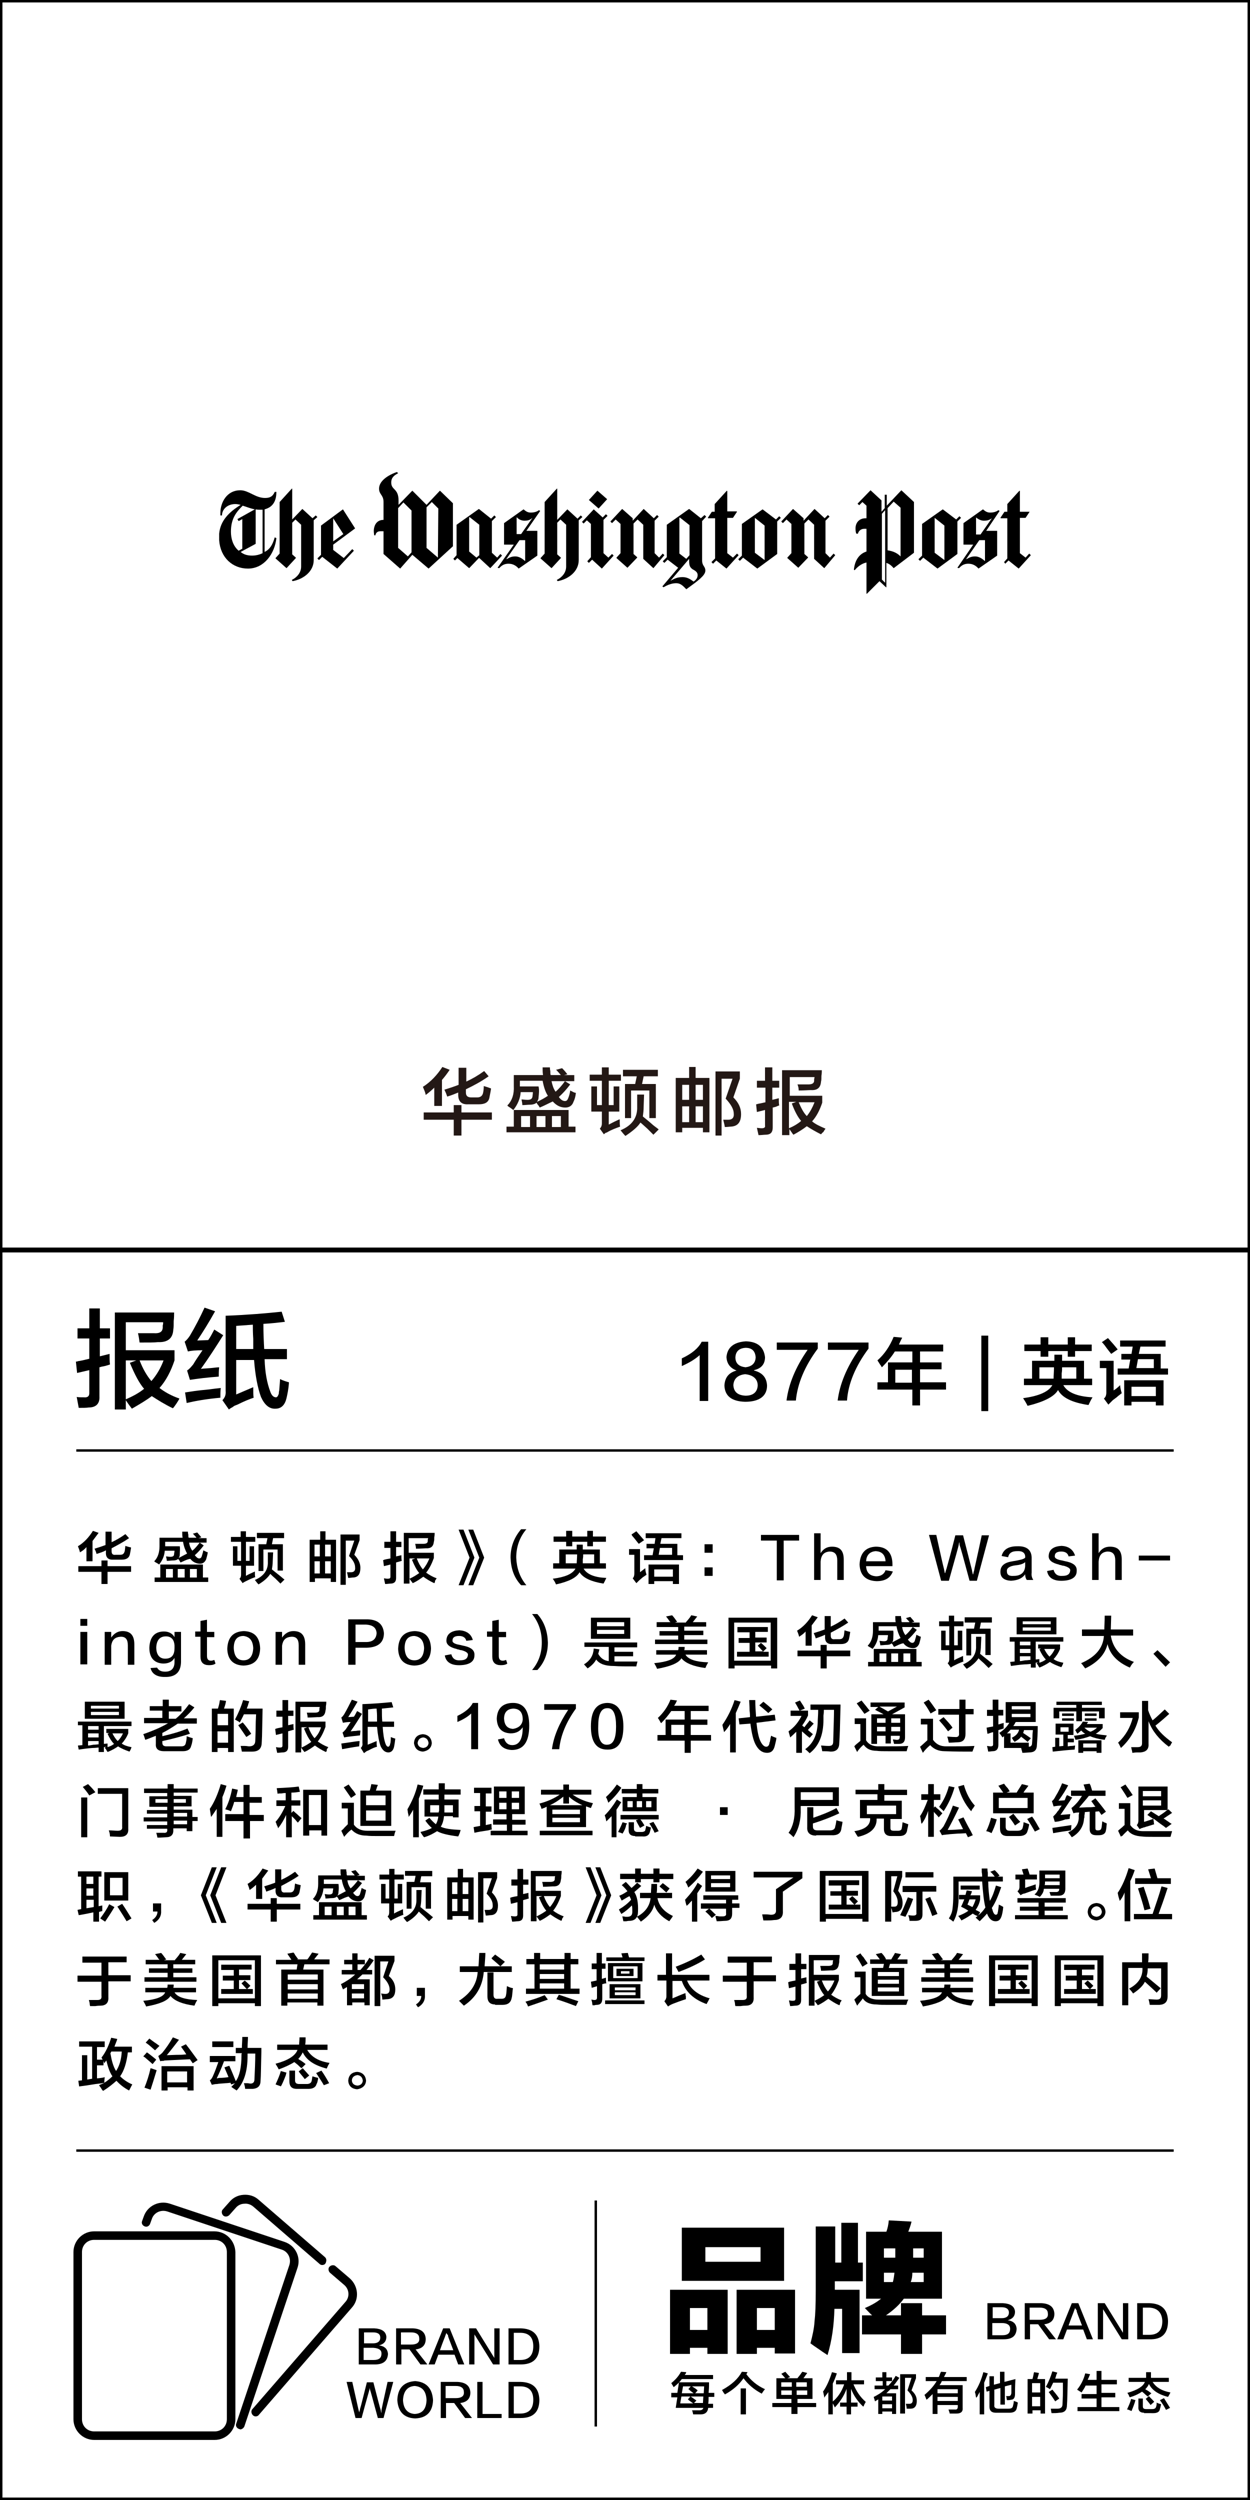 <?xml version="1.0" encoding="utf-8"?>
<!-- Generator: Adobe Illustrator 19.0.0, SVG Export Plug-In . SVG Version: 6.00 Build 0)  -->
<svg version="1.1" id="图层_1" xmlns="http://www.w3.org/2000/svg" xmlns:xlink="http://www.w3.org/1999/xlink" x="0px" y="0px"
	 width="308px" height="616px" viewBox="0 0 308 616" style="enable-background:new 0 0 308 616;" xml:space="preserve">
<style type="text/css">
	.st0{fill:#231815;}
</style>
<g id="XMLID_950_">
	<path id="XMLID_668_" class="st0" d="M104.9,269.8c-0.1-0.6-0.4-1.3-0.7-2c1.9-1.2,3.5-2.9,4.8-4.9l1.8,0.7
		c-0.6,0.9-1.2,1.7-1.9,2.5v6.4H107V268C106.4,268.6,105.7,269.2,104.9,269.8z M104.4,275.9v-1.8h7.4v-1.8h1.9v1.8h7.5v1.8h-7.5v3.9
		h-1.9v-3.9H104.4z M110.2,270.2c-0.2-0.6-0.4-1.1-0.7-1.7c1.3-0.4,2.5-0.8,3.5-1.2v-4.2h1.9v3.4c1.5-0.7,2.9-1.5,4.4-2.6l1.1,1.3
		c-1.7,1.2-3.5,2.2-5.6,3.2v0.8c0,0.8,0.4,1.2,1.3,1.2h1.5c0.7,0,1.2-0.3,1.4-1c0.1-0.4,0.2-1,0.2-1.8c0.7,0.2,1.3,0.4,1.8,0.6
		c-0.1,0.8-0.3,1.6-0.4,2.2c-0.2,1.2-1.1,1.7-2.6,1.7h-2.6c-1.7,0.1-2.5-0.7-2.5-2.4v-0.5C112.2,269.5,111.2,269.9,110.2,270.2z"/>
	<path id="XMLID_672_" class="st0" d="M124.8,279v-1.4h1.8v-4.1h13.5v4.1h1.7v1.4H124.8z M133,272.9c-0.1-0.1-0.2-0.4-0.4-0.6
		c-0.2-0.2-0.3-0.4-0.4-0.6c-0.3,0.3-0.9,0.5-1.6,0.5c-0.6,0-1.2,0.1-1.9,0.1c0-0.4-0.1-0.9-0.2-1.4c0.3,0,0.8,0.1,1.5,0.1
		c0.7,0,1.1-0.2,1.2-0.8c0-0.2,0.1-0.6,0.1-1.1h-3c-0.1,1.5-0.7,3-1.8,4.4c-0.2-0.1-0.5-0.4-1-0.7c-0.2-0.1-0.4-0.3-0.5-0.4
		c1.2-1.2,1.7-2.8,1.6-4.8v-2.7h7.2c-0.1-0.6-0.1-1.2-0.1-1.9h1.8c0,0.2,0,0.5,0.1,0.9c0,0.5,0,0.8,0.1,1h2.5
		c-0.2-0.2-0.4-0.5-0.8-0.9c-0.1-0.2-0.3-0.3-0.4-0.4l1.5-0.4c0.6,0.6,1,1.1,1.3,1.5l-0.8,0.2h2.5v1.5h-5.6c0.2,1,0.5,1.9,1,2.6
		c0.8-0.7,1.6-1.6,2.3-2.6l1.3,0.8c-0.9,1.2-1.8,2.2-2.8,3.1c0.5,0.7,1,1,1.5,1c0.4,0,0.6-0.2,0.8-0.7c0.2-0.5,0.4-1.1,0.5-1.9
		c0.2,0.1,0.6,0.3,1,0.5c0.2,0,0.3,0.1,0.4,0.1c-0.1,0.9-0.3,1.6-0.6,2.2c-0.3,0.9-1,1.4-2,1.4c-1.2,0-2.2-0.5-3.1-1.5
		C135.1,271.9,134.2,272.4,133,272.9z M132.7,270.4c0,0.5-0.2,0.8-0.4,1.1c1.1-0.5,2-1,2.7-1.5c-0.6-0.9-1-2.1-1.3-3.7h-5.6v1.4h4.6
		C132.9,268.6,132.8,269.4,132.7,270.4z M128.4,275v2.7h2.2V275H128.4z M132.2,275v2.7h2.2V275H132.2z M138.2,275H136v2.7h2.2V275z"
		/>
	<path id="XMLID_679_" class="st0" d="M145.3,266.3v-1.5h3V263h1.7v1.8h3v1.5h-3v6h1.2v-4.6h1.4v6.2H150v3.2
		c0.4-0.2,1.1-0.6,2.2-1.1c0.2-0.1,0.4-0.2,0.5-0.2c0,0.9,0,1.5,0.1,1.8c-1.1,0.4-2.2,0.8-3.2,1.4c0,0-0.1,0.1-0.3,0.1
		c-0.2,0.1-0.4,0.3-0.5,0.4l-1-1.4c0.3-0.3,0.5-0.7,0.5-1.3v-2.9h-2.6v-6.2h1.4v4.6h1.2v-6H145.3z M161,279.6
		c-0.3-0.3-0.8-0.8-1.5-1.5c-0.8-0.7-1.3-1.2-1.7-1.5c-0.6,1-1.9,2.1-3.7,3.3c-0.4-0.4-0.8-0.9-1.2-1.4c2.9-1.2,4.2-3.2,4.1-5.8v-3
		h1.7l-0.1,2.9c0,0.9-0.1,1.8-0.2,2.5c0.6,0.5,1.5,1.2,2.5,2.1c0.6,0.5,1.1,0.8,1.4,1.1L161,279.6z M153.5,265.2v-1.6h8.6v1.6h-3.5
		l-0.4,1.9h3.4v8.4H160v-6.8h-4.5v6.8H154v-8.4h2.5l0.4-1.9H153.5z"/>
	<path id="XMLID_683_" class="st0" d="M166.5,279v-13.4h3.3v-2.7h1.6v2.7h3.4V279h-1.6v-1.1h-5.1v1.1H166.5z M168.1,267.3v3.7h1.7
		v-3.7H168.1z M168.1,272.6v3.9h1.7v-3.9H168.1z M173.2,267.3h-1.8v3.7h1.8V267.3z M171.4,272.6v3.9h1.8v-3.9H171.4z M176.3,279.7
		v-15.7h6v1.8l-1.6,4.6c1.3,1.3,1.9,2.6,1.9,4.1c0,2-0.8,3-2.5,3.1c-0.3,0-0.8,0.1-1.5,0.1c-0.1-0.7-0.3-1.3-0.4-1.8
		c0.4,0,0.8,0,1.3,0c0.9,0,1.4-0.5,1.3-1.5c0-1.1-0.7-2.3-2-3.7l1.7-4.9h-2.7v14H176.3z"/>
	<path id="XMLID_690_" class="st0" d="M186.5,268v-1.7h2V263h1.8v3.3h1.7v1.7h-1.7v3l1.6-0.4c0,0.7,0,1.3,0.1,1.8
		c-0.1,0-0.4,0.1-0.8,0.3c-0.4,0.1-0.7,0.2-0.8,0.2v4.9c0,1.2-0.5,1.8-1.8,1.8c-0.4,0-1,0.1-1.7,0.1l-0.4-1.8c0.3,0,0.7,0.1,1.2,0.1
		c0.6,0,0.9-0.2,0.8-0.7v-3.8l-2,0.5l-0.2-1.9c0.1,0,0.2,0,0.4-0.1c0.5-0.1,1.1-0.2,1.9-0.4V268H186.5z M202.3,279.5
		c-1.4-0.7-2.6-1.4-3.5-2c-0.9,0.7-2,1.4-3.3,2.1c-0.2-0.2-0.5-0.7-1-1.4v1.5h-1.8v-16h9.8c0,0.3,0,0.8-0.1,1.4c0,0.6,0,1.1-0.1,1.4
		c-0.1,1.5-0.9,2.2-2.5,2.1c-0.6,0-1.6,0.1-3,0.1c0-0.5-0.1-1-0.3-1.5c0.7,0,1.5,0,2.6,0c0.9,0,1.4-0.2,1.5-0.8c0-0.1,0-0.2,0-0.4
		c0-0.2,0.1-0.4,0.1-0.6h-6.1v4.6h8v1.7c-0.6,1.8-1.4,3.4-2.5,4.6c0.8,0.7,1.9,1.2,3.3,1.8c-0.1,0.2-0.3,0.4-0.5,0.8
		C202.6,279.1,202.4,279.4,202.3,279.5z M194.4,278c1.2-0.5,2.2-1.1,3-1.8c-0.8-0.9-1.6-2.4-2.3-4.3l1.1-0.4h-1.8V278z M200.7,271.6
		h-3.9c0.6,1.4,1.2,2.6,2,3.4C199.6,274,200.2,272.9,200.7,271.6z"/>
</g>
<g id="XMLID_949_">
	<path id="XMLID_658_" d="M19.1,329.8v-2.5H22v-4.9h2.6v4.9h2.5v2.5h-2.5v4.4l2.4-0.6c0,1,0,1.9,0.1,2.6c-0.2,0.1-0.6,0.2-1.3,0.4
		c-0.6,0.1-1,0.2-1.3,0.3v7.2c0.1,1.7-0.8,2.7-2.6,2.7c-0.6,0.1-1.5,0.1-2.5,0.1l-0.5-2.7c0.4,0.1,1,0.1,1.8,0.1
		c0.9,0.1,1.3-0.3,1.3-1v-5.7l-3,0.7l-0.3-2.8c0.1,0,0.3,0,0.5-0.1c0.7-0.1,1.6-0.3,2.8-0.6v-5H19.1z M42.6,347
		c-2.1-1-3.8-2.1-5.2-3c-1.3,1-3,2-4.9,3.1c-0.3-0.4-0.8-1-1.5-2.1v2.3h-2.7v-23.9h14.6c0,0.5,0,1.2-0.1,2.1c0,0.9,0,1.6-0.1,2.1
		c-0.1,2.2-1.4,3.2-3.8,3.1c-0.8,0.1-2.3,0.1-4.5,0.1c-0.1-0.7-0.2-1.5-0.4-2.3c1,0,2.3,0,3.9,0c1.4,0.1,2.1-0.3,2.2-1.3
		c0-0.1,0-0.3,0-0.6c0.1-0.3,0.1-0.6,0.1-0.8H31v6.9h12v2.5c-0.9,2.7-2.1,5-3.7,6.8c1.3,1,2.9,1.9,4.9,2.6c-0.1,0.3-0.4,0.7-0.7,1.2
		C43.1,346.4,42.8,346.8,42.6,347z M31,344.8c1.8-0.8,3.3-1.6,4.5-2.6c-1.2-1.4-2.3-3.5-3.5-6.4l1.6-0.6H31V344.8z M40.3,335.2h-5.9
		c0.8,2.1,1.8,3.8,2.9,5.1C38.6,338.8,39.6,337.1,40.3,335.2z"/>
	<path id="XMLID_663_" d="M46.8,340l-0.7-2.3c0.6-0.4,1-0.9,1.5-1.5c0.7-1.2,1.5-2.3,2.3-3.5c-1.6,0-2.8,0.1-3.6,0.3l-0.8-2.4
		c0.5-0.4,0.9-0.9,1.3-1.5c1.3-2.2,2.5-4.5,3.6-6.9l2.6,0.9c-1.5,2.7-3,5.1-4.4,7.2l2.7-0.1c0.6-0.8,1-1.7,1.5-2.6L55,329
		c-1.7,2.7-3.5,5.5-5.5,8.3c0.5-0.1,1.3-0.1,2.4-0.2c1-0.1,1.7-0.2,2.1-0.2c-0.1,0.9-0.1,1.7-0.1,2.3
		C51.1,339.4,48.7,339.7,46.8,340z M46,345.7l-0.4-2.6c1.3-0.2,3.1-0.5,5.5-0.7c1.4-0.2,2.5-0.3,3.3-0.4c-0.1,0.8-0.1,1.6-0.1,2.4
		C50.9,344.7,48.1,345.2,46,345.7z M54.8,345c0.6-0.6,0.9-1.3,0.8-2.3v-18.5c5.4-0.2,10-0.6,13.8-1l0.8,2.5
		c-1.7,0.2-3.5,0.4-5.3,0.5c0,2.4,0.1,4.5,0.2,6.2h5.6v2.5h-5.5c0.1,3.3,0.6,5.9,1.4,8c0.3,0.9,0.8,1.4,1.4,1.4
		c0.3,0,0.5-0.3,0.7-0.9c0-0.1,0-0.4,0.1-0.8c0.1-1.3,0.2-2.3,0.2-2.8c0.8,0.4,1.5,0.6,2.2,0.8c-0.1,1.7-0.4,3-0.6,3.9
		c-0.4,1.7-1.3,2.6-2.7,2.6c-1.5,0.1-2.7-0.9-3.6-2.9c-0.8-2.2-1.4-5.2-1.7-9.1h-4.4v8.5l4.2-1.8c0,1.3,0,2.1,0.1,2.6
		c-0.9,0.3-2.2,0.8-4,1.7c-0.5,0.2-0.8,0.3-0.9,0.4c-0.1,0.1-0.4,0.3-0.8,0.5l-0.4,0.3L54.8,345z M62.4,332.4c0-0.5,0-1.3,0-2.5
		c-0.1-1.5-0.1-2.6-0.1-3.5c-1.3,0.1-2.7,0.2-4.1,0.3v5.7H62.4z"/>
</g>
<g id="XMLID_948_">
	<path id="XMLID_57_" d="M172.4,345.1v-11.2c-1.1,1-2.6,1.9-4.4,2.7c0-0.7,0-1.3,0-1.9c2.4-1.1,4.1-2.5,4.9-4.1h1.6v14.6H172.4z"/>
	<path id="XMLID_64_" d="M181.5,337.7L181.5,337.7c-1.6-0.6-2.4-1.7-2.5-3.3c0.2-2.4,1.8-3.7,4.8-3.9c2.9,0.1,4.4,1.4,4.7,3.9
		c0,1.7-0.9,2.8-2.7,3.2v0.1c2,0.5,3.1,1.7,3.2,3.7c0,2.6-1.9,4-5.4,4c-3.3-0.1-5-1.4-5.1-4C178.6,339.4,179.6,338.2,181.5,337.7z
		 M183.7,343.9c1.9,0,2.9-0.9,3-2.5c0-1.6-1.1-2.6-3.1-2.8c-1.8,0.2-2.8,1.1-2.9,2.7C180.8,343,181.8,343.8,183.7,343.9z
		 M183.7,332.1c-1.6,0.1-2.4,0.9-2.5,2.3c0,1.5,0.8,2.3,2.5,2.5c1.6-0.2,2.4-1,2.5-2.4C186.1,332.9,185.3,332.1,183.7,332.1z"/>
	<path id="XMLID_637_" d="M196.1,345.1h-2.3c0.5-4,2.2-8.2,5.2-12.5h-7.6v-1.8h10.1v1.5C198.3,336.6,196.5,340.9,196.1,345.1z"/>
	<path id="XMLID_639_" d="M208.7,345.1h-2.3c0.5-4,2.2-8.2,5.2-12.5h-7.6v-1.8H214v1.5C210.8,336.6,209,340.9,208.7,345.1z"/>
	<path id="XMLID_641_" d="M217.3,336.9c-0.1-0.1-0.2-0.4-0.4-0.6c-0.1-0.2-0.4-0.6-0.7-1.1c1.7-1.5,3-3.4,4-5.8l2.1,0.2
		c-0.3,0.6-0.6,1.2-0.8,1.7h10.9v1.7h-5.7v2.7h5.3v1.7h-5.3v3.2h6.4v1.8h-6.4v3.9h-1.9v-3.9h-8.6v-1.8h2.6v-4.9h6V333h-4.3
		C219.7,334.3,218.6,335.6,217.3,336.9z M220.6,337.5v3.2h4.1v-3.2H220.6z"/>
	<path id="XMLID_644_" d="M241.8,347.7v-18.6h1.7v18.6H241.8z"/>
	<path id="XMLID_646_" d="M268.2,346.2c-4-0.6-6.5-1.8-7.5-3.7c-0.9,1.6-3.4,2.9-7.5,3.9c-0.1-0.2-0.3-0.6-0.6-1.1
		c-0.2-0.3-0.4-0.6-0.5-0.8c3.9-0.5,6.3-1.6,7.2-3.2h-7v-1.6h2v-4.4h5.5v-1.5h1.9c0,0.6,0,1.1,0,1.5h5.4v4.4h2v1.6H262
		c1,1.8,3.4,2.8,7.2,3C268.8,344.9,268.5,345.6,268.2,346.2z M252.4,332.9v-1.6h4v-1.8h1.9v1.8h4.8v-1.8h1.8v1.8h4.1v1.6h-4.1v1.4
		h-1.8v-1.4h-4.8v1.4h-1.9v-1.4H252.4z M259.6,339.7c0-0.7,0.1-1.6,0.1-2.8h-3.6v2.8H259.6z M261.7,336.9c0,0.4,0,0.9-0.1,1.5
		c0,0.6,0,1,0,1.3h3.6v-2.8H261.7z"/>
	<path id="XMLID_651_" d="M273.1,346.1l-1.1-1.5c0.4-0.3,0.6-0.8,0.6-1.5v-6h-1.6v-1.8h3.4v7.3c0.5-0.3,1-0.7,1.6-1.3
		c0,0.6,0.2,1.3,0.4,2c-0.2,0.1-0.5,0.4-0.8,0.6c-0.2,0.2-0.7,0.6-1.4,1.1C273.7,345.5,273.4,345.8,273.1,346.1z M273.8,333.6
		c-0.3-0.4-0.9-1.1-1.6-2.1c-0.3-0.4-0.6-0.7-0.7-0.8l1.5-1c0.9,1,1.7,1.9,2.4,2.8L273.8,333.6z M276,331.8v-1.5h11.2v1.5h-6.2
		l-0.4,1.8h5.4v3.6h1.8v1.5h-12.4v-1.5h2.7l0.4-2.2h-2.2v-1.4h2.5l0.3-1.8H276z M277,346.3v-6.2h9.7v6.2h-1.9v-0.9h-6v0.9H277z
		 M278.8,341.7v2.3h6v-2.3H278.8z M284.3,334.9h-3.9l-0.4,2.2h4.3V334.9z"/>
</g>
<g id="XMLID_943_">
	<g id="XMLID_4132_">
		<path id="XMLID_4613_" d="M19.7,382.5c-0.1-0.5-0.3-1-0.5-1.5c1.5-0.9,2.7-2.2,3.7-3.8l1.4,0.5c-0.5,0.7-1,1.3-1.5,2v5h-1.5v-3.5
			C20.9,381.7,20.4,382.1,19.7,382.5z M19.3,387.3v-1.4h5.7v-1.4h1.5v1.4h5.8v1.4h-5.8v3h-1.5v-3H19.3z M23.8,382.9
			c-0.1-0.4-0.3-0.9-0.5-1.3c1-0.3,1.9-0.6,2.7-0.9v-3.3h1.5v2.6c1.1-0.5,2.3-1.2,3.4-2l0.9,1c-1.3,0.9-2.8,1.7-4.3,2.5v0.7
			c0,0.7,0.3,1,1,0.9h1.1c0.6,0,0.9-0.2,1.1-0.8c0.1-0.3,0.1-0.8,0.2-1.4c0.5,0.2,1,0.3,1.4,0.4c-0.1,0.7-0.2,1.2-0.3,1.7
			c-0.2,0.9-0.9,1.3-2,1.3h-2c-1.3,0.1-2-0.5-1.9-1.9v-0.4C25.4,382.4,24.7,382.6,23.8,382.9z"/>
		<path id="XMLID_4606_" d="M38.1,389.8v-1.1h1.4v-3.2H50v3.2h1.3v1.1H38.1z M44.5,385c-0.1-0.1-0.2-0.3-0.3-0.5
			c-0.1-0.2-0.3-0.3-0.3-0.4c-0.3,0.3-0.7,0.4-1.3,0.4c-0.4,0-0.9,0.1-1.5,0.1c0-0.3-0.1-0.7-0.2-1.1c0.3,0,0.6,0.1,1.1,0.1
			c0.6,0,0.9-0.2,0.9-0.7c0-0.2,0.1-0.5,0.1-0.8h-2.4c-0.1,1.2-0.5,2.3-1.4,3.4c-0.1-0.1-0.4-0.3-0.8-0.5c-0.2-0.1-0.3-0.2-0.4-0.3
			c0.9-0.9,1.3-2.2,1.3-3.7v-2.1H45c-0.1-0.4-0.1-0.9-0.1-1.5h1.4c0,0.2,0,0.4,0.1,0.7c0,0.4,0,0.6,0.1,0.8h1.9
			c-0.1-0.2-0.3-0.4-0.6-0.7c-0.1-0.1-0.2-0.3-0.3-0.3l1.1-0.3c0.4,0.5,0.8,0.9,1,1.2l-0.7,0.2h2v1.1h-4.3c0.1,0.8,0.4,1.5,0.8,2
			c0.6-0.5,1.2-1.2,1.8-2l1,0.7c-0.7,0.9-1.4,1.7-2.2,2.4c0.4,0.5,0.7,0.8,1.1,0.8c0.3,0,0.5-0.2,0.6-0.5c0.1-0.4,0.3-0.9,0.4-1.5
			c0.2,0.1,0.4,0.2,0.8,0.4c0.1,0,0.3,0.1,0.3,0.1c-0.1,0.7-0.3,1.3-0.4,1.7c-0.3,0.7-0.8,1.1-1.5,1.1c-0.9,0-1.8-0.4-2.4-1.2
			C46.1,384.2,45.4,384.6,44.5,385z M44.3,383c0,0.4-0.1,0.7-0.3,0.9c0.8-0.4,1.5-0.8,2.1-1.1c-0.4-0.7-0.8-1.7-1-2.9h-4.4v1.1h3.6
			C44.4,381.6,44.3,382.3,44.3,383z M40.9,386.6v2.1h1.7v-2.1H40.9z M43.8,386.6v2.1h1.7v-2.1H43.8z M48.5,386.6h-1.7v2.1h1.7V386.6
			z"/>
		<path id="XMLID_4602_" d="M56.9,379.9v-1.2h2.4v-1.4h1.3v1.4h2.3v1.2h-2.3v4.7h0.9V381h1.1v4.8h-2v2.5c0.3-0.2,0.9-0.5,1.8-0.9
			c0.2-0.1,0.3-0.1,0.4-0.2c0,0.7,0,1.2,0.1,1.4c-0.9,0.3-1.7,0.7-2.5,1.1c0,0-0.1,0.1-0.2,0.1c-0.2,0.1-0.3,0.2-0.4,0.3l-0.8-1.1
			c0.3-0.2,0.4-0.6,0.4-1v-2.2h-2V381h1.1v3.6h0.9v-4.7H56.9z M69.1,390.2c-0.3-0.3-0.7-0.7-1.2-1.2c-0.6-0.5-1-0.9-1.3-1.2
			c-0.5,0.8-1.4,1.7-2.9,2.6c-0.3-0.3-0.6-0.7-0.9-1.1c2.2-0.9,3.3-2.5,3.2-4.5v-2.3h1.3l-0.1,2.2c0,0.7-0.1,1.4-0.2,2
			c0.5,0.4,1.1,0.9,2,1.6c0.5,0.4,0.8,0.7,1.1,0.9L69.1,390.2z M63.3,379v-1.3H70v1.3h-2.7l-0.3,1.5h2.7v6.5h-1.3v-5.2h-3.5v5.3
			h-1.2v-6.6h1.9l0.3-1.5H63.3z"/>
		<path id="XMLID_4595_" d="M76.3,389.8v-10.4h2.6v-2.1h1.3v2.1h2.6v10.4h-1.3v-0.9h-3.9v0.9H76.3z M77.5,380.6v2.9h1.3v-2.9H77.5z
			 M77.5,384.7v3h1.3v-3H77.5z M81.5,380.6h-1.4v2.9h1.4V380.6z M80.1,384.7v3h1.4v-3H80.1z M83.9,390.3v-12.2h4.7v1.4l-1.3,3.6
			c1,1,1.5,2.1,1.5,3.2c0,1.6-0.6,2.4-1.9,2.4c-0.2,0-0.6,0.1-1.1,0.1c-0.1-0.5-0.2-1-0.3-1.4c0.3,0,0.6,0,1,0c0.7,0,1.1-0.4,1-1.2
			c0-0.9-0.5-1.8-1.5-2.8l1.3-3.8h-2.1v10.9H83.9z"/>
		<path id="XMLID_4590_" d="M94.7,381.2v-1.3h1.5v-2.6h1.4v2.6h1.3v1.3h-1.3v2.3l1.3-0.3c0,0.5,0,1,0.1,1.4c-0.1,0-0.3,0.1-0.7,0.2
			c-0.3,0.1-0.5,0.1-0.7,0.2v3.8c0,0.9-0.4,1.4-1.4,1.4c-0.3,0-0.8,0.1-1.3,0.1l-0.3-1.4c0.2,0,0.5,0.1,0.9,0.1
			c0.5,0,0.7-0.1,0.7-0.5v-3l-1.6,0.4l-0.2-1.5c0.1,0,0.2,0,0.3-0.1c0.4-0.1,0.9-0.2,1.5-0.3v-2.6H94.7z M107,390.1
			c-1.1-0.5-2-1.1-2.7-1.6c-0.7,0.5-1.5,1.1-2.6,1.6c-0.1-0.2-0.4-0.5-0.8-1.1v1.2h-1.4v-12.5h7.6c0,0.3,0,0.6-0.1,1.1
			c0,0.5,0,0.8-0.1,1.1c-0.1,1.1-0.7,1.7-2,1.6c-0.4,0-1.2,0.1-2.4,0.1c0-0.4-0.1-0.8-0.2-1.2c0.5,0,1.2,0,2,0
			c0.7,0,1.1-0.2,1.1-0.7c0-0.1,0-0.2,0-0.3c0-0.2,0.1-0.3,0.1-0.4h-4.8v3.6h6.2v1.3c-0.5,1.4-1.1,2.6-1.9,3.6
			c0.7,0.5,1.5,1,2.6,1.4c-0.1,0.1-0.2,0.3-0.4,0.6C107.2,389.8,107.1,390,107,390.1z M100.9,389c0.9-0.4,1.7-0.9,2.4-1.4
			c-0.6-0.7-1.2-1.8-1.8-3.3l0.8-0.3h-1.4V389z M105.8,384h-3.1c0.4,1.1,0.9,2,1.5,2.7C104.9,385.9,105.4,385,105.8,384z"/>
		<path id="XMLID_4587_" d="M114.2,376.9l2.7,6.9l-2.7,6.8H113l2.7-6.8l-2.7-6.9H114.2z M116.6,376.9l2.7,6.9l-2.7,6.8h-1.2l2.7-6.8
			l-2.7-6.9H116.6z"/>
		<path id="XMLID_4585_" d="M129.7,390.6h-1.3c-1.7-1.8-2.5-4-2.6-6.8c0-2.7,0.9-5,2.6-7h1.3c-1.7,2-2.5,4.4-2.5,7
			C127.3,386.4,128.1,388.7,129.7,390.6z"/>
		<path id="XMLID_4580_" d="M148.7,390.2c-3.1-0.5-5-1.4-5.9-2.8c-0.7,1.3-2.6,2.3-5.8,3c-0.1-0.2-0.2-0.5-0.4-0.8
			c-0.2-0.3-0.3-0.5-0.4-0.6c3.1-0.4,4.9-1.2,5.6-2.5h-5.5v-1.3h1.5v-3.4h4.3v-1.2h1.5c0,0.4,0,0.8,0,1.2h4.2v3.4h1.5v1.3h-5.5
			c0.8,1.4,2.7,2.2,5.6,2.3C149.2,389.2,149,389.7,148.7,390.2z M136.4,379.9v-1.3h3.1v-1.4h1.5v1.4h3.7v-1.4h1.4v1.4h3.2v1.3h-3.2
			v1.1h-1.4v-1.1H141v1.1h-1.5v-1.1H136.4z M142.1,385.2c0-0.5,0.1-1.2,0.1-2.2h-2.8v2.2H142.1z M143.7,383c0,0.3,0,0.7-0.1,1.2
			c0,0.4,0,0.8,0,1h2.8V383H143.7z"/>
		<path id="XMLID_4573_" d="M156.8,390.1l-0.9-1.2c0.3-0.3,0.4-0.7,0.4-1.2v-4.6h-1.3v-1.4h2.7v5.7c0.4-0.3,0.8-0.6,1.3-1
			c0,0.5,0.1,1,0.3,1.6c-0.1,0.1-0.4,0.3-0.7,0.5c-0.2,0.1-0.5,0.4-1.1,0.9C157.3,389.6,157,389.9,156.8,390.1z M157.4,380.4
			c-0.3-0.3-0.7-0.9-1.3-1.6c-0.3-0.3-0.4-0.5-0.5-0.7l1.2-0.8c0.7,0.8,1.3,1.5,1.9,2.2L157.4,380.4z M159.1,379v-1.2h8.8v1.2H163
			l-0.3,1.4h4.2v2.8h1.4v1.2h-9.6v-1.2h2.1l0.3-1.7h-1.8v-1.1h2l0.2-1.4H159.1z M159.8,390.3v-4.8h7.5v4.8h-1.5v-0.7h-4.6v0.7H159.8
			z M161.2,386.7v1.8h4.6v-1.8H161.2z M165.6,381.4h-3l-0.3,1.7h3.3V381.4z"/>
		<path id="XMLID_4570_" d="M175.6,380.5v2.1h-2v-2.1H175.6z M175.6,386.2v2.1h-2v-2.1H175.6z"/>
		<path id="XMLID_4568_" d="M196.9,379.6h-3.8v9.8h-1.7v-9.8h-3.9v-1.4h9.4V379.6z"/>
		<path id="XMLID_4566_" d="M207.9,389.3h-1.6v-4.8c0-1.5-0.6-2.2-1.9-2.2c-1.4,0.1-2.1,0.9-2.2,2.5v4.5h-1.6v-11.5h1.6v4.9
			c0.7-1.1,1.6-1.6,2.8-1.6c2,0,2.9,1,2.9,3.2V389.3z"/>
		<path id="XMLID_4563_" d="M218.2,386.9l1.8,0.3c-0.6,1.6-1.9,2.4-4,2.4c-2.7-0.1-4.1-1.5-4.2-4.1c0.1-2.8,1.5-4.3,4-4.4
			c2.7,0,4.1,1.5,4.1,4.4c0,0.2,0,0.3,0,0.4h-6.5c0.1,1.6,0.9,2.4,2.5,2.5C217.1,388.4,217.9,387.8,218.2,386.9z M213.4,384.7h4.8
			c-0.1-1.6-0.9-2.4-2.4-2.5C214.3,382.3,213.5,383.2,213.4,384.7z"/>
		<path id="XMLID_4561_" d="M228.9,378.2h1.8c1,4.5,1.6,7.3,1.9,8.4c0,0.1,0.1,0.4,0.2,1h0.1c0.1-0.4,0.2-0.8,0.3-1
			c0.3-1.1,1.1-3.9,2.2-8.3h1.9c1.4,5.4,2.1,8.3,2.2,8.6c0,0.2,0.1,0.5,0.2,1h0.1c0.1-0.4,0.1-0.7,0.2-0.8c0-0.2,0.7-3.1,1.9-8.8
			h1.8l-3,11.2h-1.8c-1.5-5.6-2.3-8.5-2.4-8.6c0-0.1-0.1-0.4-0.1-0.8h-0.1c0,0.3-0.1,0.6-0.1,0.7c0,0.1-0.8,3-2.4,8.7h-1.9
			L228.9,378.2z"/>
		<path id="XMLID_4558_" d="M254.6,389.3H253c-0.2-0.3-0.4-0.7-0.4-1.4c-0.7,1-1.8,1.5-3.5,1.6c-1.7-0.1-2.6-0.8-2.6-2.2
			c0-1.5,1-2.3,3-2.6c1.8-0.3,2.8-0.5,3.1-0.9c0.1-1.1-0.6-1.7-2-1.6c-1.3,0-2,0.5-2.2,1.5l-1.6-0.3c0.4-1.6,1.7-2.4,3.8-2.4
			c2.5-0.1,3.7,1,3.6,3.2c0,1,0,2.1,0,3.3C254.1,388.3,254.3,388.8,254.6,389.3z M252.6,385.9v-1c-0.4,0.4-1.2,0.7-2.4,0.8
			c-1.5,0.2-2.2,0.7-2.1,1.5c0,0.8,0.5,1.2,1.7,1.1C251.5,388.3,252.5,387.5,252.6,385.9z"/>
		<path id="XMLID_4556_" d="M264.9,383.3l-1.6,0.2c-0.2-0.8-0.8-1.2-1.8-1.2c-1.1,0-1.6,0.4-1.6,1.1c-0.1,0.5,0.5,0.9,1.8,1.1
			c0.4,0.1,0.8,0.2,1.3,0.3c1.6,0.4,2.4,1.1,2.3,2.3c0,1.5-1.2,2.3-3.4,2.4c-2.3,0.1-3.6-0.7-3.9-2.4l1.6-0.3c0.3,1.1,1,1.6,2.2,1.5
			c1.2,0,1.8-0.4,1.9-1.3c0.1-0.5-0.5-0.9-1.6-1.2c-0.1,0-0.3,0-0.5-0.1c-0.3-0.1-0.6-0.1-0.7-0.2c-1.7-0.4-2.6-1.1-2.5-2.2
			c0.1-1.5,1.2-2.3,3.2-2.4C263.3,381,264.4,381.8,264.9,383.3z"/>
		<path id="XMLID_4554_" d="M276.4,389.3h-1.6v-4.8c0-1.5-0.6-2.2-1.9-2.2c-1.4,0.1-2.1,0.9-2.2,2.5v4.5h-1.6v-11.5h1.6v4.9
			c0.7-1.1,1.6-1.6,2.8-1.6c2,0,2.9,1,2.9,3.2V389.3z"/>
		<path id="XMLID_4552_" d="M288.3,384.5h-7.7v-1.2h7.7V384.5z"/>
		<path id="XMLID_4549_" d="M19.8,400.6v-1.7h1.7v1.7H19.8z M19.8,410.1v-8h1.7v8H19.8z"/>
		<path id="XMLID_4547_" d="M33.1,410.2h-1.6v-4.8c0-1.5-0.6-2.2-1.9-2.1c-1.3,0.1-2,0.8-2.2,2.2v4.7h-1.6v-8.1h1.6v1.4
			c0.7-1,1.6-1.6,2.8-1.6c2,0,2.9,1.1,2.9,3.3V410.2z"/>
		<path id="XMLID_4544_" d="M43,402.1h1.6v6.9c0.1,2.9-1.2,4.3-4.1,4.2c-1.9,0-3.1-0.8-3.4-2.2l1.6-0.1c0.4,0.7,1,1,2,1
			c1.5,0,2.3-0.8,2.3-2.4v-1c-0.5,0.9-1.4,1.4-2.8,1.4c-2.2-0.1-3.4-1.4-3.4-3.9c0.1-2.6,1.3-4,3.6-4c1.2,0,2.1,0.5,2.6,1.4V402.1z
			 M43,406.1v-0.7c-0.1-1.4-0.8-2.2-2.1-2.2c-1.5,0-2.3,0.9-2.4,2.7c0,1.8,0.8,2.8,2.2,2.8C42.3,408.7,43,407.8,43,406.1z"/>
		<path id="XMLID_4542_" d="M51,399.1v3h1.8v1.3H51v4.6c0,0.8,0.3,1.2,1,1.2c0.3,0,0.5-0.1,0.8-0.2l0.3,0.9
			c-0.4,0.3-0.9,0.4-1.6,0.4c-1.4,0-2.1-0.7-2.1-2.1v-4.9h-1.3v-1.3h1.3v-2.6L51,399.1z"/>
		<path id="XMLID_4539_" d="M60.1,401.9c2.6,0.1,3.9,1.5,4,4.3c-0.1,2.7-1.4,4.1-4.1,4.2c-2.6-0.1-3.9-1.5-4-4.1
			C56.1,403.5,57.4,402,60.1,401.9z M60,409.1c1.5,0,2.3-1,2.4-3c-0.1-1.9-0.9-2.8-2.4-3c-1.6,0-2.4,1-2.4,3
			C57.7,408.1,58.5,409.1,60,409.1z"/>
		<path id="XMLID_4537_" d="M75.2,410.2h-1.6v-4.8c0-1.5-0.6-2.2-1.9-2.1c-1.3,0.1-2,0.8-2.2,2.2v4.7h-1.6v-8.1h1.6v1.4
			c0.7-1,1.6-1.6,2.8-1.6c2,0,2.9,1.1,2.9,3.3V410.2z"/>
		<path id="XMLID_4534_" d="M90.4,406h-2.8v4.2h-1.8V399h4.8c2.5,0.1,3.8,1.2,4,3.4C94.6,404.7,93.2,405.9,90.4,406z M90.2,400.3
			h-2.6v4.3h2.6c1.7,0,2.5-0.8,2.6-2.2C92.7,401.1,91.9,400.4,90.2,400.3z"/>
		<path id="XMLID_4531_" d="M102.2,401.9c2.6,0.1,3.9,1.5,4,4.3c-0.1,2.7-1.4,4.1-4.1,4.2c-2.6-0.1-3.9-1.5-4-4.1
			C98.2,403.5,99.5,402,102.2,401.9z M102.1,409.1c1.5,0,2.3-1,2.4-3c-0.1-1.9-0.9-2.8-2.4-3c-1.6,0-2.4,1-2.4,3
			C99.8,408.1,100.6,409.1,102.1,409.1z"/>
		<path id="XMLID_4529_" d="M116.5,404.1l-1.6,0.2c-0.2-0.8-0.8-1.2-1.8-1.2c-1.1,0-1.6,0.4-1.6,1.1c-0.1,0.5,0.5,0.9,1.8,1.1
			c0.4,0.1,0.8,0.2,1.3,0.3c1.6,0.4,2.4,1.1,2.3,2.3c0,1.5-1.2,2.3-3.4,2.4c-2.3,0.1-3.6-0.7-3.9-2.4l1.6-0.3c0.3,1.1,1,1.6,2.2,1.5
			c1.2,0,1.8-0.4,1.9-1.3c0.1-0.5-0.5-0.9-1.6-1.2c-0.1,0-0.3,0-0.5-0.1c-0.3-0.1-0.6-0.1-0.7-0.2c-1.7-0.4-2.6-1.1-2.5-2.2
			c0.1-1.5,1.2-2.3,3.2-2.4C114.9,401.8,116.1,402.6,116.5,404.1z"/>
		<path id="XMLID_4527_" d="M122.9,399.1v3h1.8v1.3h-1.8v4.6c0,0.8,0.3,1.2,1,1.2c0.3,0,0.5-0.1,0.8-0.2l0.3,0.9
			c-0.4,0.3-0.9,0.4-1.6,0.4c-1.4,0-2.1-0.7-2.1-2.1v-4.9h-1.3v-1.3h1.3v-2.6L122.9,399.1z"/>
		<path id="XMLID_4525_" d="M131.1,397.7h1.3c1.7,1.9,2.5,4.2,2.6,7c0,2.8-0.9,5-2.6,6.8h-1.3c1.6-1.9,2.4-4.1,2.4-6.8
			C133.5,402,132.7,399.7,131.1,397.7z"/>
		<path id="XMLID_4520_" d="M144,405.9v-1.2h13v1.2h-5.6v1.1h4.6v1.1h-4.6v1.3c1.9,0,3.8,0,5.7,0c0,0-0.1,0.1-0.1,0.3
			c-0.1,0.4-0.2,0.7-0.2,0.9c-2.5,0-4.3,0-5.5-0.1c-2.2,0-3.6-0.5-4.4-1.6c-0.4,0.8-1.1,1.5-2.1,2.2c-0.3-0.3-0.6-0.7-0.9-1
			c1.5-0.9,2.3-2.2,2.4-3.9l1.4,0.2c-0.1,0.4-0.2,0.8-0.3,1.1c0.6,1.1,1.5,1.7,2.6,1.8v-3.5H144z M145.6,403.8v-5.2h9.7v5.2H145.6z
			 M147.1,399.7v1h6.7v-1H147.1z M147.1,401.6v1h6.7v-1H147.1z"/>
		<path id="XMLID_4517_" d="M161.7,407.7v-1.1h5.4c0.1-0.3,0.1-0.6,0.1-0.8h1.5c0,0.3,0,0.5-0.1,0.8h5.6v1.1h-5.3
			c0.7,1.2,2.6,1.8,5.6,1.9c-0.3,0.5-0.5,0.9-0.7,1.4c-3-0.4-4.9-1.2-5.9-2.4c-0.7,1.2-2.7,2-6,2.6c-0.1-0.3-0.3-0.7-0.7-1.4
			c3.2-0.3,5-1,5.4-2.1H161.7z M161.8,400.8v-1.1h3.4c-0.1-0.1-0.3-0.3-0.4-0.5c-0.3-0.4-0.5-0.7-0.7-0.9l1.5-0.3
			c0.3,0.3,0.6,0.7,1.1,1.4c0.1,0.1,0.1,0.2,0.2,0.2l-0.6,0.2h2.7c0-0.1,0.1-0.2,0.2-0.3c0.6-0.7,1-1.2,1.1-1.5l1.5,0.3
			c-0.4,0.5-0.8,1-1.1,1.4h3.3v1.1h-5.4v1h4.7v1.1h-4.7v1.1h5.7v1.1h-12.9v-1.1h5.7V403h-4.6v-1.1h4.6v-1H161.8z"/>
		<path id="XMLID_4513_" d="M179.5,411.1v-12.5h12v12.5H190v-0.7h-9v0.7H179.5z M180.9,399.8v9.4h9v-9.4H180.9z M181.7,402.1v-1.2
			h7.5v1.2h-3.1v1.4h2.8v1.2h-2.8v2.2h1.9c-0.5-0.5-0.9-1-1.3-1.4l0.8-0.7c0.5,0.4,0.9,0.8,1.4,1.3L188,407h1.4v1.2h-7.8V407h3.1
			v-2.2H182v-1.2h2.7v-1.4H181.7z"/>
		<path id="XMLID_4509_" d="M196.9,403.3c-0.1-0.5-0.3-1-0.5-1.5c1.5-0.9,2.7-2.2,3.7-3.8l1.4,0.5c-0.5,0.7-1,1.3-1.5,2v5h-1.5V402
			C198.1,402.5,197.5,402.9,196.9,403.3z M196.5,408.1v-1.4h5.7v-1.4h1.5v1.4h5.8v1.4h-5.8v3h-1.5v-3H196.5z M201,403.7
			c-0.1-0.4-0.3-0.9-0.5-1.3c1-0.3,1.9-0.6,2.7-0.9v-3.3h1.5v2.6c1.1-0.5,2.3-1.2,3.4-2l0.9,1c-1.3,0.9-2.8,1.7-4.3,2.5v0.7
			c0,0.7,0.3,1,1,0.9h1.1c0.6,0,0.9-0.2,1.1-0.8c0.1-0.3,0.1-0.8,0.2-1.4c0.5,0.2,1,0.3,1.4,0.4c-0.1,0.7-0.2,1.2-0.3,1.7
			c-0.2,0.9-0.9,1.3-2,1.3h-2c-1.3,0.1-2-0.5-1.9-1.9v-0.4C202.5,403.2,201.8,403.4,201,403.7z"/>
		<path id="XMLID_4502_" d="M213.9,410.6v-1.1h1.4v-3.2h10.5v3.2h1.3v1.1H213.9z M220.3,405.8c-0.1-0.1-0.2-0.3-0.3-0.5
			c-0.1-0.2-0.3-0.3-0.3-0.4c-0.3,0.3-0.7,0.4-1.3,0.4c-0.4,0-0.9,0.1-1.5,0.1c0-0.3-0.1-0.7-0.2-1.1c0.3,0,0.6,0.1,1.1,0.1
			c0.6,0,0.9-0.2,0.9-0.7c0-0.2,0.1-0.5,0.1-0.8h-2.4c-0.1,1.2-0.5,2.3-1.4,3.4c-0.1-0.1-0.4-0.3-0.8-0.5c-0.2-0.1-0.3-0.2-0.4-0.3
			c0.9-0.9,1.3-2.2,1.3-3.7v-2.1h5.6c-0.1-0.4-0.1-0.9-0.1-1.5h1.4c0,0.2,0,0.4,0.1,0.7c0,0.4,0,0.6,0.1,0.8h1.9
			c-0.1-0.2-0.3-0.4-0.6-0.7c-0.1-0.1-0.2-0.3-0.3-0.3l1.1-0.3c0.4,0.5,0.8,0.9,1,1.2l-0.7,0.2h2v1.1h-4.3c0.1,0.8,0.4,1.5,0.8,2
			c0.6-0.5,1.2-1.2,1.8-2l1,0.7c-0.7,0.9-1.4,1.7-2.2,2.4c0.4,0.5,0.7,0.8,1.1,0.8c0.3,0,0.5-0.2,0.6-0.5c0.1-0.4,0.3-0.9,0.4-1.5
			c0.2,0.1,0.4,0.2,0.8,0.4c0.1,0,0.3,0.1,0.3,0.1c-0.1,0.7-0.3,1.3-0.4,1.7c-0.3,0.7-0.8,1.1-1.5,1.1c-0.9,0-1.8-0.4-2.4-1.2
			C221.9,405,221.2,405.4,220.3,405.8z M220.1,403.8c0,0.4-0.1,0.7-0.3,0.9c0.8-0.4,1.5-0.8,2.1-1.1c-0.4-0.7-0.8-1.7-1-2.9h-4.4
			v1.1h3.6C220.2,402.4,220.1,403.1,220.1,403.8z M216.7,407.4v2.1h1.7v-2.1H216.7z M219.6,407.4v2.1h1.7v-2.1H219.6z M224.3,407.4
			h-1.7v2.1h1.7V407.4z"/>
		<path id="XMLID_4498_" d="M231.4,400.7v-1.2h2.4v-1.4h1.3v1.4h2.3v1.2h-2.3v4.7h0.9v-3.6h1.1v4.8h-2v2.5c0.3-0.2,0.9-0.5,1.8-0.9
			c0.2-0.1,0.3-0.1,0.4-0.2c0,0.7,0,1.2,0.1,1.4c-0.9,0.3-1.7,0.7-2.5,1.1c0,0-0.1,0.1-0.2,0.1c-0.2,0.1-0.3,0.2-0.4,0.3l-0.8-1.1
			c0.3-0.2,0.4-0.6,0.4-1v-2.2h-2v-4.8h1.1v3.6h0.9v-4.7H231.4z M243.6,411c-0.3-0.3-0.7-0.7-1.2-1.2c-0.6-0.5-1-0.9-1.3-1.2
			c-0.5,0.8-1.4,1.7-2.9,2.6c-0.3-0.3-0.6-0.7-0.9-1.1c2.2-0.9,3.3-2.5,3.2-4.5v-2.3h1.3l-0.1,2.2c0,0.7-0.1,1.4-0.2,2
			c0.5,0.4,1.1,0.9,2,1.6c0.5,0.4,0.8,0.7,1.1,0.9L243.6,411z M237.7,399.8v-1.3h6.7v1.3h-2.7l-0.3,1.5h2.7v6.5h-1.3v-5.2h-3.5v5.3
			h-1.2v-6.6h1.9l0.3-1.5H237.7z"/>
		<path id="XMLID_4489_" d="M248.8,404.5v-1.1h13.2v1.1h-6.8v4.4l0.9-0.1c0,0.3,0,0.6,0,0.9c0.6-0.2,1.1-0.4,1.6-0.8
			c-0.6-0.6-1.1-1.4-1.6-2.5l0.4-0.2h-0.7v-1h5.4v1.1c-0.4,1-1,1.9-1.6,2.5c0.5,0.4,1.3,0.7,2.4,0.9c-0.1,0.4-0.3,0.8-0.5,1.1
			c-1.1-0.4-2.1-0.8-2.8-1.3c-0.7,0.5-1.6,1-2.6,1.4c0-0.1-0.1-0.2-0.2-0.3c0-0.1-0.2-0.4-0.5-0.8c0,0,0.1,0,0.2-0.1
			c0,0,0.1,0,0.1-0.1l-0.5,0.1v1.2H254V410c-0.3,0-0.8,0.1-1.5,0.1c-1.5,0.1-2.6,0.3-3.4,0.4l-0.2-1l1.1-0.1v-4.9H248.8z
			 M250.5,402.7v-4.2h9.8v4.2H250.5z M251.3,404.5v0.9h2.6v-0.9H251.3z M251.3,406.3v1h2.6v-1H251.3z M251.3,409.3
			c0.3,0,0.7-0.1,1.3-0.2c0.6,0,1-0.1,1.3-0.1v-0.9h-2.6V409.3z M252,399.5v0.7h6.9v-0.7H252z M252,401v0.8h6.9V401H252z
			 M259.9,406.3h-2.6c0.4,0.8,0.8,1.4,1.3,1.9C259.2,407.6,259.6,407,259.9,406.3z"/>
		<path id="XMLID_4487_" d="M266.6,403v-1.5h5.5c0-0.8,0.1-1.9,0.1-3.4h1.6l-0.1,3.4h5.5v1.5h-5.5c0.5,3.1,2.4,5.3,5.7,6.5
			c-0.4,0.4-0.7,0.8-1,1.4c-3-1.3-4.9-3.2-5.5-5.8c-0.6,2.5-2.4,4.5-5.5,6c-0.1-0.1-0.3-0.4-0.6-0.8c-0.2-0.3-0.4-0.4-0.4-0.5
			c3.5-1.5,5.4-3.7,5.6-6.7H266.6z"/>
		<path id="XMLID_4485_" d="M288.3,409.6l-1.1,1.1l-3-3.2l1-0.9L288.3,409.6z"/>
		<path id="XMLID_4475_" d="M19.2,425.3v-1.1h13.2v1.1h-6.8v4.4l0.9-0.1c0,0.3,0,0.6,0,0.9c0.6-0.2,1.1-0.4,1.6-0.8
			c-0.6-0.6-1.1-1.4-1.6-2.5l0.4-0.2h-0.7v-1h5.4v1.1c-0.4,1-1,1.9-1.6,2.5c0.5,0.4,1.3,0.7,2.4,0.9c-0.1,0.4-0.3,0.8-0.5,1.1
			c-1.1-0.4-2.1-0.8-2.8-1.3c-0.7,0.5-1.6,1-2.6,1.4c0-0.1-0.1-0.2-0.2-0.3c0-0.1-0.2-0.4-0.5-0.8c0,0,0.1,0,0.2-0.1
			c0,0,0.1,0,0.1-0.1l-0.5,0.1v1.2h-1.3v-1.1c-0.3,0-0.8,0.1-1.5,0.1c-1.5,0.1-2.6,0.3-3.4,0.4l-0.2-1l1.1-0.1v-4.9H19.2z
			 M20.9,423.5v-4.2h9.8v4.2H20.9z M21.7,425.3v0.9h2.6v-0.9H21.7z M21.7,427.1v1h2.6v-1H21.7z M21.7,430.1c0.3,0,0.7-0.1,1.3-0.2
			c0.6,0,1-0.1,1.3-0.1V429h-2.6V430.1z M22.4,420.3v0.7h6.9v-0.7H22.4z M22.4,421.8v0.8h6.9v-0.8H22.4z M30.3,427.1h-2.6
			c0.4,0.8,0.8,1.4,1.3,1.9C29.6,428.4,30,427.8,30.3,427.1z"/>
		<path id="XMLID_4473_" d="M36.9,421.7v-1.3h3.2v-1.6h1.5v1.6h3.1v1.3h-3.1v1.8h1.7c1.1-0.9,2.2-2.1,3.3-3.6l1.3,0.8
			c-0.8,1-1.7,1.9-2.6,2.7h3.2v1.3h-4.7c-1.3,0.9-2.6,1.7-3.8,2.3v0.8c2.6-0.6,4.6-1.2,6.2-1.9l0.6,1.3c-2.2,0.7-4.4,1.3-6.8,1.8
			v0.4c0,0.6,0.3,0.9,1,0.9h3.7c0.7,0,1-0.3,1.1-0.9c0.1-0.4,0.2-0.9,0.2-1.6c0.5,0.2,1.1,0.4,1.5,0.5c-0.1,0.8-0.2,1.4-0.4,1.9
			c-0.2,0.9-0.9,1.3-2.1,1.3h-4.6c-1.4,0-2.1-0.6-2-1.8v-2c-0.8,0.3-1.7,0.7-2.6,1c0-0.1-0.1-0.2-0.1-0.3c-0.1-0.3-0.2-0.7-0.4-1.1
			c2.6-0.9,4.6-1.8,6.1-2.7h-5.9v-1.3h4.5v-1.8H36.9z"/>
		<path id="XMLID_4467_" d="M52.2,431.7V421h1.5c0.1-0.4,0.3-0.9,0.4-1.6c0-0.2,0.1-0.4,0.1-0.5l1.5,0.2c-0.1,0.7-0.3,1.3-0.5,1.9
			h2.4v10.7h-1.4v-1h-2.6v1H52.2z M53.6,422.3v2.8h2.6v-2.8H53.6z M53.6,426.6v2.8h2.6v-2.8H53.6z M59.6,431.6
			c-0.1-0.5-0.2-1-0.3-1.4c0.2,0,0.5,0,1,0c0.5,0,0.8,0.1,1.1,0.1c1,0,1.5-0.5,1.5-1.4c0-0.6,0.1-1.8,0.1-3.7c0-1.3,0.1-2.3,0.1-2.8
			h-3c-0.3,0.7-0.7,1.4-1,2c-0.1,0-0.2-0.1-0.3-0.2c-0.2-0.1-0.5-0.3-0.9-0.5c0.8-1.5,1.5-3.1,2-4.8l1.5,0.3c0,0.1-0.1,0.3-0.2,0.6
			c-0.1,0.5-0.3,0.9-0.4,1.2h3.9c-0.1,4-0.1,6.7-0.2,8.2c0,1.6-0.7,2.4-2.4,2.4C61.2,431.6,60.4,431.6,59.6,431.6z M60.7,428
			c-0.6-0.9-1.3-1.9-2-2.9l1.1-0.7c0.7,0.8,1.4,1.7,2.1,2.8L60.7,428z"/>
		<path id="XMLID_4462_" d="M68.1,422.8v-1.3h1.5v-2.6H71v2.6h1.3v1.3H71v2.3l1.3-0.3c0,0.5,0,1,0.1,1.4c-0.1,0-0.3,0.1-0.7,0.2
			c-0.3,0.1-0.5,0.1-0.7,0.2v3.8c0,0.9-0.4,1.4-1.4,1.4c-0.3,0-0.8,0.1-1.3,0.1l-0.3-1.4c0.2,0,0.5,0.1,0.9,0.1
			c0.5,0,0.7-0.1,0.7-0.5v-3l-1.6,0.4l-0.2-1.5c0.1,0,0.2,0,0.3-0.1c0.4-0.1,0.9-0.2,1.5-0.3v-2.6H68.1z M80.3,431.7
			c-1.1-0.5-2-1.1-2.7-1.6c-0.7,0.5-1.5,1.1-2.6,1.6c-0.1-0.2-0.4-0.5-0.8-1.1v1.2h-1.4v-12.5h7.6c0,0.3,0,0.6-0.1,1.1
			c0,0.5,0,0.8-0.1,1.1c-0.1,1.1-0.7,1.7-2,1.6c-0.4,0-1.2,0.1-2.4,0.1c0-0.4-0.1-0.8-0.2-1.2c0.5,0,1.2,0,2,0
			c0.7,0,1.1-0.2,1.1-0.7c0-0.1,0-0.2,0-0.3c0-0.2,0.1-0.3,0.1-0.4h-4.8v3.6h6.2v1.3c-0.5,1.4-1.1,2.6-1.9,3.6
			c0.7,0.5,1.5,1,2.6,1.4c-0.1,0.1-0.2,0.3-0.4,0.6C80.6,431.4,80.4,431.6,80.3,431.7z M74.3,430.6c0.9-0.4,1.7-0.9,2.4-1.4
			c-0.6-0.7-1.2-1.8-1.8-3.3l0.8-0.3h-1.4V430.6z M79.1,425.6h-3.1c0.4,1.1,0.9,2,1.5,2.7C78.3,427.5,78.8,426.6,79.1,425.6z"/>
		<path id="XMLID_4457_" d="M84.8,428.1l-0.4-1.2c0.3-0.2,0.5-0.5,0.8-0.8c0.4-0.6,0.8-1.2,1.2-1.8c-0.8,0-1.5,0.1-1.9,0.2l-0.4-1.3
			c0.3-0.2,0.5-0.5,0.7-0.8c0.7-1.2,1.3-2.4,1.9-3.6l1.4,0.5c-0.8,1.4-1.6,2.7-2.3,3.8l1.4-0.1c0.3-0.4,0.5-0.9,0.8-1.4l1.2,0.7
			c-0.9,1.4-1.8,2.9-2.8,4.3c0.3,0,0.7-0.1,1.3-0.1c0.5-0.1,0.9-0.1,1.1-0.1c0,0.5-0.1,0.9-0.1,1.2C87,427.8,85.7,427.9,84.8,428.1z
			 M84.3,431l-0.2-1.4c0.7-0.1,1.6-0.2,2.8-0.4c0.7-0.1,1.3-0.2,1.7-0.2c0,0.4-0.1,0.9-0.1,1.3C86.9,430.5,85.5,430.8,84.3,431z
			 M88.9,430.7c0.3-0.3,0.5-0.7,0.4-1.2v-9.6c2.8-0.1,5.2-0.3,7.2-0.5l0.4,1.3c-0.9,0.1-1.8,0.2-2.8,0.3c0,1.3,0,2.4,0.1,3.2h2.9
			v1.3h-2.8c0.1,1.7,0.3,3.1,0.7,4.2c0.2,0.5,0.4,0.7,0.7,0.7c0.1,0,0.3-0.2,0.4-0.5c0-0.1,0-0.2,0.1-0.4c0.1-0.7,0.1-1.2,0.1-1.5
			c0.4,0.2,0.8,0.3,1.1,0.4c-0.1,0.9-0.2,1.5-0.3,2c-0.2,0.9-0.7,1.4-1.4,1.4c-0.8,0-1.4-0.5-1.9-1.5c-0.4-1.1-0.7-2.7-0.9-4.8h-2.3
			v4.4l2.2-0.9c0,0.7,0,1.1,0.1,1.4c-0.5,0.1-1.2,0.4-2.1,0.9c-0.3,0.1-0.4,0.2-0.5,0.2c-0.1,0.1-0.2,0.2-0.4,0.3l-0.2,0.2
			L88.9,430.7z M92.9,424.1c0-0.3,0-0.7,0-1.3c0-0.8-0.1-1.4-0.1-1.8c-0.7,0-1.4,0.1-2.1,0.2v3H92.9z"/>
		<path id="XMLID_4454_" d="M102,429.5c0.1-1.4,0.9-2.1,2.2-2.2c1.3,0.1,2.1,0.9,2.2,2.2c-0.1,1.2-0.9,1.9-2.2,2.1
			C102.9,431.5,102.2,430.8,102,429.5z M102.9,429.5c0.1,0.7,0.5,1.1,1.4,1.2c0.8-0.1,1.2-0.5,1.3-1.2c-0.1-0.8-0.5-1.3-1.3-1.4
			C103.4,428.2,103,428.7,102.9,429.5z"/>
		<path id="XMLID_4452_" d="M116.1,431v-8.8c-0.8,0.8-2,1.5-3.4,2.1c0-0.5,0-1,0-1.5c1.9-0.9,3.2-2,3.8-3.2h1.3V431H116.1z"/>
		<path id="XMLID_4449_" d="M122.7,428.6l1.5-0.3c0.3,1.1,1,1.7,2,1.7c1.7,0,2.6-1.4,2.6-4.4c-0.7,1-1.6,1.5-3,1.5
			c-2.2-0.1-3.3-1.3-3.4-3.6c0.1-2.5,1.4-3.8,3.8-3.9c2.8-0.1,4.2,1.8,4.2,5.6c0,4-1.4,6-4.3,6C124.3,431.1,123.1,430.3,122.7,428.6
			z M128.8,423.7c0-1.8-0.8-2.7-2.4-2.7c-1.4,0.1-2.2,0.9-2.2,2.5c0.1,1.6,0.8,2.4,2.2,2.5C127.8,425.8,128.7,425,128.8,423.7z"/>
		<path id="XMLID_4447_" d="M137.8,431H136c0.4-3.1,1.8-6.4,4-9.7h-5.9v-1.4h7.8v1.1C139.5,424.3,138.1,427.7,137.8,431z"/>
		<path id="XMLID_4444_" d="M149.6,419.6c2.6,0,4,2,4,5.8c0,3.9-1.3,5.8-4,5.7c-2.7,0-4-2-4-5.7
			C145.6,421.6,146.9,419.7,149.6,419.6z M149.6,429.9c1.5,0,2.2-1.5,2.2-4.5c0-3.1-0.7-4.6-2.2-4.5c-1.5,0-2.2,1.5-2.2,4.5
			C147.3,428.5,148.1,430,149.6,429.9z"/>
		<path id="XMLID_4441_" d="M162.9,424.6c-0.1-0.1-0.2-0.3-0.3-0.5c-0.1-0.2-0.3-0.5-0.5-0.8c1.3-1.2,2.4-2.7,3.1-4.5l1.6,0.2
			c-0.2,0.5-0.4,0.9-0.7,1.3h8.5v1.3h-4.4v2.1h4.1v1.3h-4.1v2.5h5v1.4h-5v3h-1.5v-3h-6.7v-1.4h2v-3.8h4.7v-2.1h-3.3
			C164.7,422.6,163.9,423.6,162.9,424.6z M165.4,425v2.5h3.2V425H165.4z"/>
		<path id="XMLID_4437_" d="M179.9,431.9v-7.1c-0.4,0.7-0.9,1.4-1.5,2c-0.1-0.6-0.3-1.2-0.4-1.8c1.3-1.9,2.3-3.9,3-6.1l1.5,0.4
			c-0.4,1-0.8,1.9-1.2,2.8v9.7H179.9z M182.2,424.9l-0.2-1.5l2.8-0.3c0-0.3,0-0.9-0.1-1.6c0-1.1-0.1-2-0.1-2.6h1.5
			c0,1.4,0.1,2.8,0.2,4.1l4.6-0.5l0.2,1.4l-4.7,0.6c0.2,2,0.5,3.6,1,4.6c0.4,0.8,0.9,1.3,1.4,1.3c0.4,0,0.7-0.3,0.8-0.9
			c0-0.1,0-0.2,0.1-0.3c0.1-0.7,0.2-1.2,0.3-1.5c0.1,0,0.3,0.1,0.4,0.2c0.4,0.1,0.7,0.3,0.9,0.3c0,0.5-0.2,1.1-0.4,2
			c-0.3,1.2-0.9,1.7-1.9,1.7c-1.2,0-2.1-0.7-2.8-2c-0.6-1.1-1-2.9-1.3-5.2L182.2,424.9z M189.3,422.1c0,0-0.1-0.1-0.2-0.2
			c-0.8-0.7-1.5-1.3-2-1.7l1-0.9c1,0.8,1.7,1.4,2.2,1.9L189.3,422.1z"/>
		<path id="XMLID_4434_" d="M199.5,428.2c-0.7-0.5-1.3-1.1-1.9-1.6v5.3h-1.4v-5.2c-0.4,0.4-0.9,0.9-1.5,1.4c-0.1-0.5-0.3-1-0.4-1.5
			c1.4-1,2.4-2.2,3.2-3.8h-2.7v-1.3h2.2c-0.4-0.8-0.8-1.5-1.1-2l1.2-0.5c0.2,0.3,0.5,0.8,0.9,1.4c0.1,0.3,0.3,0.5,0.3,0.6l-1.2,0.5
			h2v1.2c-0.4,0.9-0.9,1.7-1.4,2.4v0.1l0.5,0.4c0.4-0.6,0.9-1.1,1.3-1.7l1,0.8c-0.3,0.3-0.7,0.8-1.3,1.4c0,0.1-0.1,0.1-0.1,0.2
			l1.2,1L199.5,428.2z M202.6,431.5c-0.1-0.6-0.2-1.1-0.3-1.4c0.4,0,1,0.1,1.9,0.1c0.8,0,1.1-0.3,1.1-1.1c0.1-3.6,0.2-6.2,0.2-7.8
			H203c0,0.3,0,0.8-0.1,1.4c0,0.5,0,0.8,0,1c0,3.8-1.1,6.5-3.4,8.3c-0.3-0.3-0.7-0.7-1.1-1c2.1-1.5,3.1-3.8,3.1-7.2
			c0-0.4,0.1-1.2,0.1-2.5h-1.9v-1.3h7.4c0,0.5,0,0.6,0,0.5c-0.1,4.7-0.2,7.6-0.3,8.9c0,1.5-0.7,2.2-2.1,2.2
			C204,431.5,203.3,431.5,202.6,431.5z"/>
		<path id="XMLID_4425_" d="M211.2,431.7l-0.7-1.4c0.2-0.3,0.6-0.6,1.2-1.1c0.1-0.1,0.3-0.2,0.3-0.3v-4.1h-1.4v-1.4h2.8v5.4
			c0.6,1,1.6,1.5,3,1.5c3.5,0,6,0,7.4-0.1c-0.2,0.5-0.3,0.9-0.4,1.3c-2.1,0-3.6,0-4.6,0c-1.2,0-2.1,0-2.8-0.1
			c-1.5,0-2.5-0.5-3.2-1.5c-0.4,0.3-0.9,0.8-1.5,1.6C211.3,431.6,211.2,431.7,211.2,431.7z M213,422.3c-0.3-0.4-0.7-1-1.4-1.9
			c-0.2-0.3-0.4-0.5-0.5-0.7l1.2-0.7c0.1,0.2,0.4,0.5,0.7,0.9c0.6,0.7,1,1.3,1.3,1.6L213,422.3z M220.3,429.7
			c-0.1-0.4-0.2-0.8-0.3-1.1c0.4,0,0.7,0.1,1,0.1c0.5,0,0.7-0.2,0.7-0.8v-0.2h-2.2v1.9h-1.3v-1.9h-2.1v2h-1.4v-7.3h3
			c-0.3-0.2-0.9-0.5-1.7-0.9c-0.2-0.1-0.3-0.2-0.4-0.2l0.8-0.7h-1.9v-1.1h8.4v1.2l-3.1,1.7h3.2v5.7c0,1.1-0.5,1.6-1.5,1.6
			C221.3,429.7,220.9,429.7,220.3,429.7z M216.1,423.4v1.1h2.1v-1.1H216.1z M216.1,425.5v1.1h2.1v-1.1H216.1z M221,420.5h-4.3
			c0.7,0.4,1.4,0.8,2.1,1.2L221,420.5z M221.8,423.4h-2.2v1.1h2.2V423.4z M219.6,425.5v1.1h2.2v-1.1H219.6z"/>
		<path id="XMLID_4420_" d="M227.4,431.9l-0.7-1.5c0.4-0.3,0.9-0.8,1.8-1.6v-3.9h-1.6v-1.4h3v5.2c0.8,1.1,1.8,1.6,3.2,1.6
			c3.1,0,5.5,0,7-0.1c-0.1,0.4-0.3,0.9-0.5,1.4c-1.9,0-4.1,0-6.8-0.1c-1.5,0-2.7-0.5-3.6-1.5C228.5,430.6,227.9,431.2,227.4,431.9z
			 M229.3,422.2c-0.3-0.5-0.7-1.3-1.5-2.4c-0.1-0.1-0.2-0.3-0.2-0.3l1.2-0.7c0.6,0.7,1.2,1.6,1.9,2.6L229.3,422.2z M231.2,422.4
			v-1.3h5.2v-2.3h1.5v2.3h2v1.3h-2v4.8c0,1.4-0.6,2.1-2,2.1c-0.5,0-1.2,0.1-2.1,0.1c0-0.1-0.1-0.2-0.1-0.4c-0.1-0.5-0.2-0.8-0.3-1.1
			c0.5,0,1.1,0.1,1.9,0.1c0.8,0.1,1.1-0.3,1-1v-4.5H231.2z M233.6,426.6c-0.3-0.4-0.8-1.1-1.5-1.9c-0.3-0.3-0.5-0.6-0.7-0.8l1.1-0.8
			c0.9,1,1.7,1.8,2.2,2.6L233.6,426.6z"/>
		<path id="XMLID_4414_" d="M243.2,422.7v-1.4h1.4v-2.5h1.4v2.5h1.2v1.4H246v2.2c0.1,0,0.4-0.1,0.7-0.2c0.3-0.1,0.5-0.1,0.6-0.2
			c0,0.5,0,1,0,1.4l-1.3,0.4v3.6c0,1-0.4,1.6-1.4,1.6c-0.3,0-0.7,0.1-1.1,0.1c-0.1-0.5-0.2-1-0.3-1.4c0.2,0,0.5,0.1,0.9,0.1
			c0.4,0,0.6-0.1,0.6-0.5v-3c-0.1,0-0.4,0.1-0.7,0.2c-0.3,0.1-0.5,0.2-0.7,0.2l-0.2-1.5c0.5-0.1,1-0.2,1.6-0.3v-2.6H243.2z
			 M247.8,424.3v-4.9h7.4v4.9h-4.9c-0.1,0.1-0.2,0.3-0.3,0.5c-0.1,0.2-0.3,0.4-0.3,0.5h6c0,1.8-0.1,3.3-0.2,4.6
			c0,1.3-0.6,1.9-1.9,1.9c-0.3,0-0.9,0.1-1.7,0.1c0-0.2-0.1-0.5-0.2-0.8c0-0.2-0.1-0.3-0.1-0.4h-4.2v-2.9l-0.4,0.3
			c-0.1-0.2-0.3-0.5-0.7-1c0,0-0.1-0.1-0.1-0.1c1.1-0.7,1.9-1.5,2.5-2.5H247.8z M250,429.2c-0.1-0.1-0.3-0.3-0.5-0.7
			c0.1,0.1,0,0-0.2-0.3c1-0.5,1.6-1.1,1.8-2h-2.1c-0.3,0.3-0.5,0.6-0.9,0.9h0.9v2.3h4.5v1c0.5,0,0.8-0.3,0.8-0.9
			c0-0.3,0.1-0.9,0.1-1.7c0-0.7,0.1-1.2,0.1-1.5h-2.2c0,0.2-0.1,0.4-0.2,0.7c0.6,0.4,1.2,0.8,1.9,1.3l-0.8,0.9
			c-0.2-0.2-0.6-0.5-1.1-0.9c-0.3-0.2-0.4-0.3-0.5-0.4C251.3,428.4,250.7,428.8,250,429.2z M249.3,420.4v0.8h4.6v-0.8H249.3z
			 M249.3,422.3v0.8h4.6v-0.8H249.3z"/>
		<path id="XMLID_4402_" d="M260.1,427.5v-2.8h4.4v2.8h-1.4v0.9h1.5v0.9h-1.5v1c0.2,0,0.5-0.1,0.9-0.1c0.4,0,0.7-0.1,0.9-0.1
			c0,0.3-0.1,0.7-0.1,1c-1.8,0.1-3.6,0.3-5.4,0.5l-0.1-1.1l0.7-0.1v-2.2h1v2.1l1-0.1v-2.8H260.1z M260.3,420.1v-0.8h11.2v0.8h-4.9
			v0.7h5.6v2.6h-1.4v-1.7h-4.2v2.4h-1.4v-2.4H261v1.7h-1.4v-2.6h5.6v-0.7H260.3z M261.3,425.6v1.1h2v-1.1H261.3z M261.7,422.8v-0.6
			h2.9v0.6H261.7z M261.7,424v-0.6h2.9v0.6H261.7z M272.2,428.7c-1.5-0.2-2.7-0.5-3.6-0.9c-1,0.4-2.2,0.7-3.6,0.9
			c0-0.1-0.1-0.2-0.1-0.3c-0.1-0.3-0.2-0.5-0.3-0.7c1.1-0.1,2-0.3,2.8-0.5c-0.4-0.2-0.7-0.5-1-0.8c-0.3,0.3-0.6,0.5-0.9,0.8
			c-0.1-0.1-0.3-0.4-0.5-0.8c0,0-0.1-0.1-0.1-0.1c0.8-0.6,1.5-1.3,1.9-2.1l1.3,0.1l-0.3,0.5h3.9v1c-0.5,0.5-1,1-1.7,1.4
			c0.8,0.2,1.7,0.3,2.7,0.4c0,0.1-0.1,0.2-0.1,0.3C272.3,428.2,272.3,428.5,272.2,428.7z M265.7,431.9v-3.1h5.7v3.1h-1.2v-0.4h-3.3
			v0.4H265.7z M266.9,429.6v1h3.3v-1H266.9z M270.3,425.7h-3.1c0.4,0.4,0.9,0.8,1.5,1C269.2,426.5,269.8,426.2,270.3,425.7z
			 M267.3,422.8v-0.6h2.9v0.6H267.3z M267.3,424v-0.6h2.9v0.6H267.3z"/>
		<path id="XMLID_4399_" d="M276.2,430.7c-0.1-0.2-0.2-0.4-0.4-0.8c-0.1-0.3-0.3-0.4-0.3-0.5c1.9-1.8,3-3.8,3.6-6.1h-3.1v-1.4h4.6
			v1.3C279.9,426.1,278.5,428.6,276.2,430.7z M288,430.4c-2.4-1.8-4.1-3.9-5-6.3v5.6c0.1,1.3-0.6,2-2,2.1c-0.2,0-0.5,0-0.9,0
			c-0.5,0-0.8,0.1-1.1,0.1c0-0.3-0.1-0.6-0.2-1c0-0.2-0.1-0.4-0.1-0.4c0.5,0,1.1,0,1.6,0c0.8,0,1.1-0.3,1.1-1v-10.4h1.5v2.3
			c0.3,0.9,0.7,1.8,1.1,2.5c1-0.8,2-1.8,3-2.7l1.1,1.1c-0.9,0.8-2,1.8-3.4,2.9c0.9,1.5,2.3,2.8,4.1,4.1c-0.1,0.2-0.3,0.5-0.5,0.9
			C288.2,430.1,288.1,430.3,288,430.4z"/>
		<path id="XMLID_4395_" d="M20,452.7v-9.8h1.5v9.8H20z M22,442.4c-0.5-0.8-1.1-1.5-1.6-2.1l1.3-0.7c0.6,0.6,1.2,1.2,1.8,2L22,442.4
			z M27.1,452.5c0-0.5-0.1-1-0.3-1.5c0.8,0,1.6,0.1,2.2,0.1c0.8,0,1.2-0.3,1.1-1v-8.1h-6v-1.4h7.5v10c0.1,1.3-0.6,2-2,2L27.1,452.5z
			"/>
		<path id="XMLID_4389_" d="M35.5,441.7v-1h5.8v-1.1h1.5v1.1h5.9v1h-5.9v0.8h4.4v2.6h-4.4v0.8h4.6v1.8h1.3v1h-1.3v2.5h-1.4v-0.7
			h-3.3v0.3c0.1,1.2-0.5,1.9-1.8,1.9c-0.4,0-1.1,0.1-2.1,0.1c-0.1-0.5-0.2-0.9-0.3-1.2c0.6,0,1.2,0,1.8,0c0.7,0.1,1-0.2,0.9-0.9
			v-0.1h-5v-0.9h5v-0.9h-5.8v-1h5.8v-0.9h-5v-0.9h5v-0.8h-4.4v-2.6h4.4v-0.8H35.5z M38.3,443.3v0.9h3v-0.9H38.3z M45.8,443.3h-3v0.9
			h3V443.3z M46.1,446.7h-3.3v0.9h3.3V446.7z M42.8,448.6v0.9h3.3v-0.9H42.8z"/>
		<path id="XMLID_4386_" d="M52,447.7c-0.1-0.7-0.2-1.4-0.3-2c1.1-1.6,2-3.7,2.7-6.1l1.4,0.4c-0.3,1-0.6,1.9-1,2.8v9.8h-1.4v-6.9
			C52.9,446.4,52.5,447.1,52,447.7z M56.9,446.3c-0.2-0.1-0.6-0.3-1.1-0.4c-0.1,0-0.2-0.1-0.3-0.1c0.7-1.3,1.3-3,1.7-5.1l1.4,0.3
			c-0.1,0.6-0.3,1.2-0.4,1.8H60v-3h1.5v3h3v1.4h-3v3H65v1.5h-3.4v4.3H60v-4.3h-4.5V447H60v-3h-2.3C57.5,444.8,57.2,445.5,56.9,446.3
			z"/>
		<path id="XMLID_4382_" d="M68.1,444.9v-1.3h2.3v-1.8c-0.2,0-0.5,0-1,0.1c-0.5,0-0.8,0-1,0.1c0-0.2-0.1-0.4-0.1-0.8
			c-0.1-0.3-0.1-0.5-0.1-0.6c2.2-0.1,4-0.2,5.4-0.4l0.3,1.3c-0.7,0.1-1.3,0.2-2.1,0.2v1.9H74v1.3h-2.2v1.8l0.5-0.5
			c0.2,0.2,0.5,0.5,1,0.9c0.4,0.4,0.8,0.7,1,0.9l-0.9,1.1c-0.1-0.1-0.4-0.4-0.7-0.8c-0.4-0.4-0.6-0.6-0.8-0.8v5.2h-1.4v-5.5
			c-0.5,1.1-1.1,2.2-2,3.3c0-0.2-0.1-0.5-0.3-0.8c-0.1-0.4-0.2-0.6-0.3-0.8c0.9-1,1.7-2.3,2.4-3.9H68.1z M74.7,452.3V441h5.9v11.3
			h-1.4V451h-3v1.3H74.7z M76.1,442.3v7.4h3v-7.4H76.1z"/>
		<path id="XMLID_4376_" d="M84.8,452.6l-0.7-1.5c0.2-0.2,0.5-0.4,0.8-0.8c0.4-0.4,0.6-0.6,0.8-0.8v-3.9h-1.5v-1.4h3v5.4
			c0.7,1,1.8,1.5,3.3,1.5c2.2,0,4.5,0,7,0c-0.2,0.4-0.3,0.8-0.4,1.3c-1.8,0-3.1,0-4,0c-1.1,0-2,0-2.8-0.1c-1.6,0-2.8-0.5-3.7-1.5
			C85.8,451.4,85.3,452,84.8,452.6z M86.5,443c-0.6-0.9-1.2-1.7-1.8-2.6l1.2-0.7c0.3,0.4,0.7,1,1.3,1.7c0.2,0.3,0.4,0.6,0.5,0.8
			L86.5,443z M88.8,449.9v-8.7h2.3c0.2-0.6,0.3-1.1,0.4-1.6l1.6,0.2c0,0.1-0.1,0.3-0.2,0.5c-0.1,0.4-0.2,0.7-0.3,0.9h3.8v8.7H88.8z
			 M90.2,442.4v2.4H95v-2.4H90.2z M90.2,446.1v2.5H95v-2.5H90.2z"/>
		<path id="XMLID_4371_" d="M101.8,452.7v-6.8c-0.3,0.6-0.7,1.2-1.1,1.8c0-0.3-0.1-0.7-0.2-1.1c0-0.3-0.1-0.6-0.1-0.8
			c1.1-1.9,2-3.9,2.5-6.1l1.4,0.3c-0.3,1.1-0.7,2.2-1.1,3.2v9.5H101.8z M112.9,452.5c-2.4-0.3-4.2-0.7-5.2-1.3
			c-0.8,0.5-1.8,1.1-3.2,1.5c-0.1-0.1-0.2-0.2-0.4-0.5c-0.2-0.3-0.4-0.6-0.5-0.8c1.2-0.3,2.2-0.6,2.8-1c-0.6-0.5-1.1-1.1-1.6-1.8
			l1-0.7c0.5,0.6,1,1.1,1.6,1.6c0.3-0.5,0.5-1.1,0.6-1.9h-3.4v-4.2h3.5v-1.2h-3.8v-1.3h3.8v-1.5h1.5v1.5h3.9v1.3h-4v1.2h3.5v4.4
			h-1.4v-0.3h-2.2c-0.1,1.1-0.4,2-0.8,2.6c1,0.5,2.7,0.7,4.9,0.8C113.3,451.7,113.1,452.1,112.9,452.5z M108.1,446.6
			c0,0,0-0.1,0-0.2c0-0.1,0.1-0.1,0.1-0.2v-1.4H106v1.8H108.1z M109.5,446.3c0,0.1,0,0.2,0,0.3h2.1v-1.8h-2.1V446.3z"/>
		<path id="XMLID_4364_" d="M116.8,441.9v-1.4h4.3v1.4h-1.4v3.2h1.4v1.3h-1.4v3.3l1.4-0.3c0,0.5,0,1,0.1,1.4c-0.2,0-0.5,0.1-0.9,0.2
			c-1.4,0.2-2.6,0.4-3.4,0.6l-0.2-1.4l1.6-0.3v-3.6h-1.4v-1.3h1.4v-3.2H116.8z M121.5,449.5v-1.2h3.3V447h-3.1v-6.8h7.6v6.8h-3.1
			v1.4h3.3v1.2h-3.3v1.5h3.8v1.1h-9.1v-1.1h4v-1.5H121.5z M123,441.4v1.6h1.8v-1.6H123z M123,444.2v1.6h1.8v-1.6H123z M127.9,441.4
			h-1.8v1.6h1.8V441.4z M126.1,444.2v1.6h1.8v-1.6H126.1z"/>
		<path id="XMLID_4358_" d="M145.6,445.5c-0.4-0.1-0.8-0.3-1.2-0.4v5.1h-9.7v-5c-0.1,0-0.3,0.1-0.4,0.2c-0.4,0.1-0.7,0.3-0.9,0.3
			c0-0.2-0.1-0.5-0.3-0.9c-0.1-0.2-0.1-0.3-0.2-0.4c2-0.5,3.7-1.3,5-2.2h-4.6v-1.2h5.5v-1.3h1.4v1.3h5.5v1.2h-4.6
			c1.3,0.9,3,1.7,5,2.1L145.6,445.5z M133,452.2v-1.1h13v1.1H133z M138.8,444.3v-1.6c-1.1,0.9-2.2,1.6-3.3,2.1h8
			c-1.3-0.6-2.5-1.3-3.3-2.1v1.7H138.8z M136.1,445.9v1.1h6.8v-1.1H136.1z M136.1,447.9v1.1h6.8v-1.1H136.1z"/>
		<path id="XMLID_4347_" d="M150.7,452.7v-5.2c-0.4,0.4-0.8,0.8-1.3,1.3c-0.1-0.5-0.2-1-0.4-1.5c1.1-1.1,2.1-2.4,3-3.9l1.1,0.7
			c-0.1,0.1-0.2,0.2-0.3,0.4c-0.4,0.7-0.7,1.1-0.9,1.4v6.8H150.7z M149.9,444.2c-0.2-0.6-0.4-1.1-0.6-1.4c0.9-0.8,1.8-1.8,2.7-3.1
			l1.1,0.8C152.3,441.8,151.2,443,149.9,444.2z M153.4,451.8c-0.4-0.2-0.8-0.3-1.1-0.4c0.4-0.8,0.8-1.6,1.1-2.4l1.1,0.3
			c0,0.1-0.1,0.2-0.2,0.3C154.2,450.3,153.9,451,153.4,451.8z M152.9,448.3v-1.1h9.4v1.1h-4.5c0.4,0.5,0.7,1,1,1.5l-1.1,0.6
			c-0.3-0.6-0.7-1.2-1-1.9l0.6-0.2H152.9z M153.2,441.9v-1.1h3.7v-1.2h1.4v1.2h3.9v1.1h-3.9v0.9h3.5v3.5h-8.4v-3.5h3.5v-0.9H153.2z
			 M154.6,443.8v1.5h1.3v-1.5H154.6z M156.5,452.4c-1.1,0-1.6-0.5-1.6-1.4V449h1.3v1.6c0,0.5,0.3,0.8,0.9,0.8h1
			c0.5,0,0.9-0.2,0.9-0.5c0.1-0.4,0.2-0.7,0.2-1c0.5,0.2,0.9,0.3,1.2,0.4c-0.1,0.5-0.2,0.9-0.3,1.2c-0.2,0.7-0.8,1.1-1.8,1H156.5z
			 M156.9,443.8v1.5h1.3v-1.5H156.9z M160.5,443.8h-1.3v1.5h1.3V443.8z M161.3,451.6c-0.3-0.7-0.7-1.4-1.3-2.3l1-0.4
			c0.5,0.8,0.9,1.5,1.3,2.3L161.3,451.6z"/>
		<path id="XMLID_4345_" d="M179.3,445.3v1.9h-1.9v-1.9H179.3z"/>
		<path id="XMLID_4341_" d="M195.5,452.7c-0.1-0.2-0.4-0.4-0.7-0.7c-0.2-0.2-0.4-0.3-0.5-0.4c1.1-1.5,1.6-3.6,1.5-6.3v-4.9h10.9v4.6
			h-9.4v0.6C197.4,448.4,196.8,450.8,195.5,452.7z M197.3,441.6v1.9h7.9v-1.9H197.3z M201.1,452.3c-1.5,0-2.3-0.7-2.2-2.1v-4.9h1.5
			v2.6c2-0.7,3.9-1.4,5.7-2.4l0.7,1.3c-1.7,0.8-3.9,1.7-6.5,2.5v0.7c0,0.7,0.3,1,1.1,1h3.1c0.8,0,1.2-0.3,1.3-0.9
			c0-0.1,0-0.2,0.1-0.4c0-0.1,0.1-0.5,0.2-1.2c0.5,0.2,1,0.3,1.5,0.4c-0.1,0.9-0.3,1.5-0.3,1.8c-0.2,1.1-1,1.6-2.5,1.5H201.1z"/>
		<path id="XMLID_4338_" d="M210.8,442.3V441h5.6v-1.4h1.5v1.4h5.6v1.3h-5.6v1.4h4.3v4.5h-2.8v2.2c0,0.5,0.2,0.7,0.8,0.7h1.1
			c0.5,0,0.9-0.2,0.9-0.7c0.1-0.3,0.1-0.8,0.2-1.4l1.4,0.5c-0.1,0.8-0.3,1.3-0.3,1.6c-0.2,0.9-0.8,1.3-1.9,1.3h-2.1
			c-1.1,0-1.7-0.6-1.7-1.7v-2.6h-1.8c0.1,2.3-1.5,3.8-4.6,4.5c-0.1-0.1-0.2-0.3-0.4-0.6c-0.2-0.3-0.3-0.6-0.5-0.8
			c2.7-0.4,4-1.5,3.9-3.2h-2.5v-4.5h4.3v-1.4H210.8z M213.6,444.9v2.1h7.2v-2.1H213.6z"/>
		<path id="XMLID_4333_" d="M227,443.5v-1.4h1.7v-2.5h1.4v2.5h1.6v1.4h-1.6v1.9l0.3-0.3c0.2,0.2,0.5,0.5,0.9,0.8
			c0.4,0.4,0.7,0.7,0.9,0.9l-0.9,1c-0.1-0.1-0.3-0.4-0.6-0.7c-0.3-0.3-0.5-0.5-0.6-0.7v6.2h-1.4v-6.4c-0.4,1.2-0.9,2.3-1.6,3.2
			c0,0,0-0.1-0.1-0.2c-0.1-0.8-0.2-1.4-0.3-1.7c0.7-1,1.3-2.4,1.9-4H227z M232.5,446.3c-0.1-0.2-0.4-0.4-0.7-0.7
			c-0.2-0.2-0.3-0.3-0.4-0.4c1.1-1.5,1.9-3.2,2.4-5.1l1.4,0.3C234.6,442.5,233.7,444.5,232.5,446.3z M238.5,452.7l-0.5-1
			c-0.4,0-1.1,0.1-2,0.1c-1.1,0.1-1.8,0.1-2.4,0.2c-0.3,0-0.7,0.1-1.1,0.1c0.1,0,0,0-0.4,0.1l-0.6-1.1c0.4-0.3,0.7-0.7,1-1.1
			c0.8-1.5,1.6-3.2,2.3-5.1l1.5,0.5c-0.9,1.9-1.8,3.7-2.8,5.5c1.3,0,2.6-0.1,3.8-0.2c-0.4-0.8-0.8-1.6-1.2-2.4l1.3-0.5
			c0.4,0.8,1,2,1.8,3.4c-0.2-0.4,0,0,0.5,1L238.5,452.7z M239.3,446.3c-1.6-1.8-2.6-3.9-3.2-6.1l1.4-0.4c0.6,2.1,1.5,3.8,2.7,5.1
			c-0.1,0.1-0.2,0.3-0.4,0.6C239.5,445.8,239.4,446.1,239.3,446.3z"/>
		<path id="XMLID_4326_" d="M244.3,451.7c-0.3-0.2-0.7-0.4-1.3-0.5c0.5-1,0.9-2.1,1.2-3.3l1.4,0.4
			C245.2,449.8,244.7,450.9,244.3,451.7z M244.7,446.8v-5.1h2.5c-0.4-0.6-0.8-1.1-1.2-1.7l1.4-0.5c0.2,0.3,0.5,0.7,0.9,1.1
			c0.2,0.3,0.4,0.6,0.5,0.8l-0.8,0.3h2.5c0.4-0.7,0.9-1.4,1.3-2.1l1.6,0.4c-0.2,0.3-0.5,0.7-0.9,1.2c-0.1,0.2-0.3,0.4-0.3,0.5h2.5
			v5.1H244.7z M246.1,443v2.5h7.1V443H246.1z M248.2,452.4c-1.2,0-1.8-0.6-1.8-1.9v-2.6h1.4v2.2c0,0.7,0.3,1,1,1h1.9
			c0.8,0,1.2-0.3,1.3-0.8c0.1-0.4,0.2-0.8,0.2-1.3c0.4,0.1,0.9,0.3,1.4,0.5c-0.1,0.5-0.2,1.1-0.4,1.6c-0.2,0.9-0.9,1.3-2.1,1.3
			H248.2z M250.1,449.8c-0.5-0.8-1-1.5-1.5-2.1l1.1-0.8c0.1,0.1,0.2,0.3,0.4,0.5c0.5,0.7,1,1.2,1.3,1.5L250.1,449.8z M255,451.3
			c-0.5-0.9-1.1-1.9-1.9-3.1l1.2-0.6c0.4,0.5,0.9,1.3,1.5,2.4c0.2,0.3,0.3,0.5,0.4,0.7L255,451.3z"/>
		<path id="XMLID_4322_" d="M259.9,448.9l-0.4-1.3c0.4-0.4,0.8-0.8,1.1-1.3c0,0,0.1-0.1,0.2-0.2c0.2-0.3,0.4-0.7,0.8-1.2
			c-0.8,0-1.4,0.1-2,0.2l-0.4-1.3c0.3-0.2,0.6-0.6,0.9-1.2c0.8-1.3,1.3-2.4,1.6-3.2l1.5,0.5c-0.5,1-1.3,2.3-2.4,3.8l1.5-0.1
			c0.1-0.1,0.2-0.4,0.3-0.7c0.1-0.3,0.3-0.5,0.3-0.6l1.3,0.6c-1.5,2.2-2.4,3.6-2.9,4.3l2.4-0.2c0,0.1,0,0.3-0.1,0.6
			c0,0.3,0,0.5-0.1,0.6c-0.3,0-0.6,0.1-1,0.1C261.2,448.8,260.3,448.9,259.9,448.9z M259.5,451.7l-0.2-1.3c1.9-0.3,3.5-0.5,4.7-0.7
			l-0.1,1.3C262.5,451.2,261.1,451.4,259.5,451.7z M263.9,442.5v-1.3h3.6c-0.1-0.2-0.2-0.5-0.3-0.9c-0.1-0.3-0.2-0.5-0.2-0.6
			l1.5-0.2c0,0.1,0.1,0.2,0.2,0.4c0.2,0.6,0.3,1,0.4,1.3h3.3v1.3h-4.1c-0.3,0.4-0.8,1-1.5,1.8c-0.4,0.5-0.7,0.8-0.9,1.1
			c0.5,0,1.4-0.1,2.8-0.1c0.5,0,0.9-0.1,1.2-0.1l-1-1.4l1-0.7c0.9,1.1,1.8,2.2,2.6,3.3l-1.1,0.8l-0.6-0.9l-0.9,0.1v4
			c0,0.4,0.1,0.6,0.5,0.6h0.2c0.5,0,0.7-0.2,0.8-0.6c0.1-0.4,0.1-0.9,0.2-1.6c0.1,0,0.3,0.1,0.4,0.2c0.3,0.1,0.5,0.2,0.7,0.3
			c0,0,0,0.1,0,0.1c-0.1,0.8-0.1,1.3-0.2,1.6c-0.1,0.8-0.7,1.2-1.8,1.2h-0.6c-1.1,0-1.6-0.5-1.6-1.5v-4.3l-1.2,0.1
			c0,0.2,0,0.4-0.1,0.8c0,0.4,0,0.6-0.1,0.8c-0.1,1.9-1.1,3.5-3,4.6c-0.1-0.1-0.3-0.4-0.5-0.7c-0.2-0.2-0.3-0.4-0.4-0.5
			c1.7-0.8,2.5-2,2.6-3.4c0-0.1,0-0.3,0-0.7c0-0.4,0.1-0.6,0.1-0.8c-0.2,0-0.6,0-1.1,0.1c-0.1,0-0.2,0.1-0.3,0.1l-0.5-1.3
			c0.4-0.3,0.7-0.6,1-0.9c0.6-0.6,1.1-1.3,1.6-2.1H263.9z"/>
		<path id="XMLID_4315_" d="M276.2,452.6l-0.7-1.5c0.1-0.1,0.4-0.4,0.8-0.7c0.4-0.3,0.6-0.6,0.8-0.7v-4h-1.4v-1.4h2.8v5.4
			c0.7,1,1.7,1.5,3.1,1.5c2.3,0,4.7,0,7.2,0c0,0.1-0.1,0.3-0.2,0.7c-0.1,0.3-0.1,0.5-0.2,0.7c-2,0-3.5,0-4.4,0c-1.1,0-2,0-2.7-0.1
			c-1.6-0.1-2.8-0.6-3.4-1.5c-0.3,0.3-0.8,0.7-1.4,1.4C276.3,452.4,276.2,452.5,276.2,452.6z M277.8,443c-0.3-0.5-0.8-1.3-1.4-2.2
			c-0.1-0.2-0.2-0.3-0.3-0.4l1.2-0.7c0.6,0.8,1.2,1.7,1.8,2.6L277.8,443z M287.3,450.4c-0.1-0.1-0.3-0.2-0.5-0.4
			c-1.2-0.8-2-1.5-2.6-1.9c0,0.1,0,0.4,0.1,0.7c0,0.3,0,0.5,0.1,0.7c-0.4,0.1-0.9,0.3-1.6,0.5c-0.5,0.1-0.8,0.3-1.1,0.3
			c0,0-0.1,0.1-0.2,0.1c-0.1,0-0.4,0.1-0.7,0.3l-0.7-1c0.3-0.3,0.4-0.7,0.4-1.1v-8.4h7.2v5.8l0.2-0.2l0.9,0.9l-2.1,1.4
			c0.3,0.1,0.6,0.4,1.1,0.7c0.4,0.3,0.7,0.5,0.9,0.6L287.3,450.4z M281.6,441.3v1.3h4.5v-1.3H281.6z M281.6,444.9h4.5v-1.3h-4.5
			V444.9z M281.6,449c0.4-0.1,1-0.3,1.9-0.6c0.3-0.1,0.5-0.2,0.7-0.2l-1.5-1l0.9-0.9l1.9,1.2c0.1,0,0.2-0.1,0.3-0.2
			c0.8-0.5,1.3-0.9,1.8-1.3h-5.7V449z"/>
		<path id="XMLID_4306_" d="M23,473.4v-2.2c-1.8,0.4-3,0.6-3.6,0.7l-0.3-1.3l0.9-0.2v-8h-0.8v-1.3H25v1.3h-0.7v7.3l0.9-0.2v1.4
			c-0.1,0-0.2,0-0.4,0.1c-0.2,0-0.3,0.1-0.4,0.1v2.4H23z M21.3,462.4v1.8H23v-1.8H21.3z M21.3,465.3v1.8H23v-1.8H21.3z M21.3,470.2
			l1.8-0.3v-1.8h-1.8V470.2z M25.9,473.5l-1.2-0.8c0.8-1.1,1.6-2.2,2.2-3.5l1.3,0.7C27.5,471.1,26.7,472.3,25.9,473.5z M25.7,468.3
			v-7h5.9v7H25.7z M27.1,462.7v4.3h3.1v-4.3H27.1z M31.2,473.4c-0.4-0.7-1.1-1.8-2-3.2c-0.1-0.2-0.2-0.3-0.3-0.4l1.2-0.7
			c0.9,1.3,1.6,2.5,2.3,3.6L31.2,473.4z"/>
		<path id="XMLID_4304_" d="M38,473.8l-0.5-0.7c0.9-0.6,1.3-1.3,1.3-2.1h-1.1v-2h2c0,0.3,0,0.9,0,1.8
			C39.8,472.1,39.2,473.1,38,473.8z"/>
		<path id="XMLID_4301_" d="M53.4,460.1l-2.7,6.9l2.7,6.8h-1.2l-2.7-6.8l2.7-6.9H53.4z M55.8,460.1l-2.7,6.9l2.7,6.8h-1.3l-2.7-6.8
			l2.7-6.9H55.8z"/>
		<path id="XMLID_4297_" d="M61.5,465.7c-0.1-0.5-0.3-1-0.5-1.5c1.5-0.9,2.7-2.2,3.7-3.8l1.4,0.5c-0.5,0.7-1,1.3-1.5,2v5h-1.5v-3.5
			C62.6,464.9,62.1,465.3,61.5,465.7z M61,470.5v-1.4h5.7v-1.4h1.5v1.4H74v1.4h-5.8v3h-1.5v-3H61z M65.6,466.1
			c-0.1-0.4-0.3-0.9-0.5-1.3c1-0.3,1.9-0.6,2.7-0.9v-3.3h1.5v2.6c1.1-0.5,2.3-1.2,3.4-2l0.9,1c-1.3,0.9-2.8,1.7-4.3,2.5v0.7
			c0,0.7,0.3,1,1,0.9h1.1c0.6,0,0.9-0.2,1.1-0.8c0.1-0.3,0.1-0.8,0.2-1.4c0.5,0.2,1,0.3,1.4,0.4c-0.1,0.7-0.2,1.2-0.3,1.7
			c-0.2,0.9-0.9,1.3-2,1.3h-2c-1.3,0.1-2-0.5-1.9-1.9v-0.4C67.1,465.6,66.4,465.8,65.6,466.1z"/>
		<path id="XMLID_4290_" d="M77.2,473v-1.1h1.4v-3.2h10.5v3.2h1.3v1.1H77.2z M83.6,468.2c-0.1-0.1-0.2-0.3-0.3-0.5
			c-0.1-0.2-0.3-0.3-0.3-0.4c-0.3,0.3-0.7,0.4-1.3,0.4c-0.4,0-0.9,0.1-1.5,0.1c0-0.3-0.1-0.7-0.2-1.1c0.3,0,0.6,0.1,1.1,0.1
			c0.6,0,0.9-0.2,0.9-0.7c0-0.2,0.1-0.5,0.1-0.8h-2.4c-0.1,1.2-0.5,2.3-1.4,3.4c-0.1-0.1-0.4-0.3-0.8-0.5c-0.2-0.1-0.3-0.2-0.4-0.3
			c0.9-0.9,1.3-2.2,1.3-3.7v-2.1h5.6c-0.1-0.4-0.1-0.9-0.1-1.5h1.4c0,0.2,0,0.4,0.1,0.7c0,0.4,0,0.6,0.1,0.8h1.9
			c-0.1-0.2-0.3-0.4-0.6-0.7c-0.1-0.1-0.2-0.3-0.3-0.3l1.1-0.3c0.4,0.5,0.8,0.9,1,1.2l-0.7,0.2h2v1.1h-4.3c0.1,0.8,0.4,1.5,0.8,2
			c0.6-0.5,1.2-1.2,1.8-2l1,0.7c-0.7,0.9-1.4,1.7-2.2,2.4c0.4,0.5,0.7,0.8,1.1,0.8c0.3,0,0.5-0.2,0.6-0.5c0.1-0.4,0.3-0.9,0.4-1.5
			c0.2,0.1,0.4,0.2,0.8,0.4c0.1,0,0.3,0.1,0.3,0.1c-0.1,0.7-0.3,1.3-0.4,1.7c-0.3,0.7-0.8,1.1-1.5,1.1c-0.9,0-1.8-0.4-2.4-1.2
			C85.3,467.4,84.5,467.8,83.6,468.2z M83.4,466.2c0,0.4-0.1,0.7-0.3,0.9c0.8-0.4,1.5-0.8,2.1-1.1c-0.4-0.7-0.8-1.7-1-2.9h-4.4v1.1
			h3.6C83.5,464.8,83.5,465.5,83.4,466.2z M80,469.8v2.1h1.7v-2.1H80z M83,469.8v2.1h1.7v-2.1H83z M87.6,469.8h-1.7v2.1h1.7V469.8z"
			/>
		<path id="XMLID_4286_" d="M93.5,463.1v-1.2h2.4v-1.4h1.3v1.4h2.3v1.2h-2.3v4.7H98v-3.6h1.1v4.8h-2v2.5c0.3-0.2,0.9-0.5,1.8-0.9
			c0.2-0.1,0.3-0.1,0.4-0.2c0,0.7,0,1.2,0.1,1.4c-0.9,0.3-1.7,0.7-2.5,1.1c0,0-0.1,0.1-0.2,0.1c-0.2,0.1-0.3,0.2-0.4,0.3l-0.8-1.1
			c0.3-0.2,0.4-0.6,0.4-1V469h-2v-4.8h1.1v3.6h0.9v-4.7H93.5z M105.7,473.4c-0.3-0.3-0.7-0.7-1.2-1.2c-0.6-0.5-1-0.9-1.3-1.2
			c-0.5,0.8-1.4,1.7-2.9,2.6c-0.3-0.3-0.6-0.7-0.9-1.1c2.2-0.9,3.3-2.5,3.2-4.5v-2.3h1.3l-0.1,2.2c0,0.7-0.1,1.4-0.2,2
			c0.5,0.4,1.1,0.9,2,1.6c0.5,0.4,0.8,0.7,1.1,0.9L105.7,473.4z M99.8,462.2V461h6.7v1.3h-2.7l-0.3,1.5h2.7v6.5h-1.3V465h-3.5v5.3
			h-1.2v-6.6h1.9l0.3-1.5H99.8z"/>
		<path id="XMLID_4279_" d="M110.2,473v-10.4h2.6v-2.1h1.3v2.1h2.6V473h-1.3v-0.9h-3.9v0.9H110.2z M111.4,463.8v2.9h1.3v-2.9H111.4z
			 M111.4,467.9v3h1.3v-3H111.4z M115.4,463.8H114v2.9h1.4V463.8z M114,467.9v3h1.4v-3H114z M117.8,473.5v-12.2h4.7v1.4l-1.3,3.6
			c1,1,1.5,2.1,1.5,3.2c0,1.6-0.6,2.4-1.9,2.4c-0.2,0-0.6,0.1-1.1,0.1c-0.1-0.5-0.2-1-0.3-1.4c0.3,0,0.6,0,1,0c0.7,0,1.1-0.4,1-1.2
			c0-0.9-0.5-1.8-1.5-2.8l1.3-3.8h-2.1v10.9H117.8z"/>
		<path id="XMLID_4274_" d="M126,464.4v-1.3h1.5v-2.6h1.4v2.6h1.3v1.3h-1.3v2.3l1.3-0.3c0,0.5,0,1,0.1,1.4c-0.1,0-0.3,0.1-0.7,0.2
			c-0.3,0.1-0.5,0.1-0.7,0.2v3.8c0,0.9-0.4,1.4-1.4,1.4c-0.3,0-0.8,0.1-1.3,0.1l-0.3-1.4c0.2,0,0.5,0.1,0.9,0.1
			c0.5,0,0.7-0.1,0.7-0.5v-3l-1.6,0.4l-0.2-1.5c0.1,0,0.2,0,0.3-0.1c0.4-0.1,0.9-0.2,1.5-0.3v-2.6H126z M138.3,473.3
			c-1.1-0.5-2-1.1-2.7-1.6c-0.7,0.5-1.5,1.1-2.6,1.6c-0.1-0.2-0.4-0.5-0.8-1.1v1.2h-1.4V461h7.6c0,0.3,0,0.6-0.1,1.1
			c0,0.5,0,0.8-0.1,1.1c-0.1,1.1-0.7,1.7-2,1.6c-0.4,0-1.2,0.1-2.4,0.1c0-0.4-0.1-0.8-0.2-1.2c0.5,0,1.2,0,2,0
			c0.7,0,1.1-0.2,1.1-0.7c0-0.1,0-0.2,0-0.3c0-0.2,0.1-0.3,0.1-0.4h-4.8v3.6h6.2v1.3c-0.5,1.4-1.1,2.6-1.9,3.6
			c0.7,0.5,1.5,1,2.6,1.4c-0.1,0.1-0.2,0.3-0.4,0.6C138.5,473,138.4,473.2,138.3,473.3z M132.2,472.2c0.9-0.4,1.7-0.9,2.4-1.4
			c-0.6-0.7-1.2-1.8-1.8-3.3l0.8-0.3h-1.4V472.2z M137.1,467.2H134c0.4,1.1,0.9,2,1.5,2.7C136.2,469.1,136.7,468.2,137.1,467.2z"/>
		<path id="XMLID_4271_" d="M145.5,460.1l2.7,6.9l-2.7,6.8h-1.2l2.7-6.8l-2.7-6.9H145.5z M147.9,460.1l2.7,6.9l-2.7,6.8h-1.2
			l2.7-6.8l-2.7-6.9H147.9z"/>
		<path id="XMLID_4266_" d="M153.2,468.3c-0.1-0.1-0.2-0.4-0.4-0.8c-0.1-0.2-0.2-0.3-0.2-0.4c0.8-0.3,1.4-0.7,2-1.1
			c-0.4-0.5-0.8-1-1.4-1.5l1-0.8c0.7,0.7,1.1,1.2,1.4,1.5c0.5-0.4,0.9-0.8,1.4-1.3l1,0.8c-0.4,0.4-1,0.9-1.7,1.5
			c0.7,1.1,1,2.7,0.9,4.8c0,1.5-0.7,2.3-2.2,2.3c-0.1,0-0.3,0-0.7,0.1c-0.4,0-0.6,0-0.7,0c0-0.1-0.1-0.3-0.1-0.5
			c-0.1-0.4-0.1-0.6-0.2-0.7c0.2,0,0.4,0,0.8,0.1c0.3,0,0.4,0,0.5,0c0.8,0,1.2-0.4,1.2-1.2c0-0.6,0-1.2-0.1-1.6
			c-0.8,0.8-1.6,1.5-2.6,2.1c-0.3-0.5-0.5-0.9-0.6-1.1c1.2-0.7,2.2-1.5,3-2.4c-0.1-0.3-0.2-0.5-0.4-0.9
			C154.5,467.5,153.9,467.9,153.2,468.3z M152.8,463v-1.3h3.7v-1.3h1.4v1.3h3.1v-1.3h1.5v1.3h3.4v1.3h-3.4v0.8H161V463h-3.1v0.8
			h-1.4V463H152.8z M157.7,467.7v-1.3h2.7c0-0.7,0.1-1.4,0.1-2.2h1.4c0,1.1,0,1.8-0.1,2.2h3.8v1.3h-3.6c0.4,2,1.7,3.4,3.8,4.4
			c0,0-0.1,0.1-0.1,0.2c-0.2,0.3-0.5,0.7-0.8,1.1c-2-1.1-3.2-2.5-3.7-4.1c-0.3,1.5-1.4,2.9-3.3,4.2c-0.1-0.2-0.4-0.5-0.7-0.9
			c-0.1-0.1-0.2-0.3-0.3-0.3c2.1-1.1,3.2-2.7,3.4-4.6H157.7z M164.2,466.3c-0.2-0.1-0.5-0.4-0.9-0.8c-0.4-0.3-0.6-0.5-0.8-0.7
			l0.8-0.8c0.6,0.4,1.1,0.9,1.7,1.3L164.2,466.3z"/>
		<path id="XMLID_4259_" d="M170.5,473.5v-5.2c-0.1,0.1-0.3,0.3-0.5,0.5c-0.3,0.4-0.6,0.6-0.8,0.8c-0.2-0.5-0.3-1-0.4-1.5
			c1.3-1.4,2.4-2.8,3.1-4.2l1.1,0.8c-0.4,0.6-0.8,1.2-1.2,1.8v7H170.5z M169.6,465.1c-0.2-0.5-0.4-1-0.7-1.4c1.1-0.9,2.1-2,3-3.3
			l1.3,0.8C172.1,462.7,170.9,464,169.6,465.1z M173.3,468.1v-1.1h8.6v1.1h-1.5v0.9h1.8v1.1h-1.8v1.4c0,1.2-0.5,1.8-1.8,1.8
			c-0.4,0-1,0.1-2,0.1c0-0.1-0.1-0.3-0.1-0.4c-0.1-0.4-0.2-0.7-0.2-0.9c0.2,0,0.5,0,0.9,0.1c0.4,0,0.6,0,0.8,0c0.7,0,1-0.2,0.9-0.8
			v-1.1h-4.1c0.6,0.5,1.1,1.1,1.6,1.5l-1,0.8c-0.4-0.5-1-1.1-1.6-1.6l0.9-0.7h-2V469h6.2v-0.9H173.3z M173.8,466.1v-5.1h7.4v5.1
			H173.8z M175.2,462.1v0.9h4.7v-0.9H175.2z M175.2,464v1h4.7v-1H175.2z"/>
		<path id="XMLID_4257_" d="M188.1,473.2c-0.1-0.5-0.2-1-0.3-1.5c0.2,0,0.5,0,1,0c0.5,0,0.9,0.1,1.2,0.1c0.9,0,1.3-0.4,1.2-1.3v-5
			l4.3-2.9h-9.8v-1.4h12v1.6l-4.8,3.3v4.8c0.1,1.5-0.7,2.2-2.2,2.2C190,473.2,189.2,473.2,188.1,473.2z"/>
		<path id="XMLID_4253_" d="M202,473.5V461h12v12.5h-1.5v-0.7h-9v0.7H202z M203.4,462.2v9.4h9v-9.4H203.4z M204.2,464.5v-1.2h7.5
			v1.2h-3.1v1.4h2.8v1.2h-2.8v2.2h1.9c-0.5-0.5-0.9-1-1.3-1.4l0.8-0.7c0.5,0.4,0.9,0.8,1.4,1.3l-0.8,0.8h1.4v1.2h-7.8v-1.2h3.1v-2.2
			h-2.7V466h2.7v-1.4H204.2z"/>
		<path id="XMLID_4247_" d="M218.1,473.5V461h4.2v1.4l-1,3.5c0.7,0.9,1.1,1.9,1.1,3c0,1.3-0.5,2.1-1.6,2.2c-0.3,0-0.6,0.1-0.9,0.1
			c0-0.3-0.2-0.8-0.4-1.4c0.1,0,0.2,0,0.3,0c0.3,0,0.5,0,0.6,0c0.5,0,0.8-0.3,0.8-1.1c0-0.9-0.4-1.8-1.1-2.7l1-3.7h-1.5v11.2H218.1z
			 M223.1,472.3l-1.3-0.4c0.7-1.4,1.3-2.9,1.9-4.4l1.3,0.4C224.5,469.3,223.9,470.8,223.1,472.3z M222.4,466.1v-1.4h8.3v1.4h-3.4
			v5.6c0,1.1-0.5,1.6-1.7,1.6c-0.5,0-1,0-1.5,0c0-0.4-0.1-0.8-0.3-1.4c0.3,0,0.7,0.1,1.2,0.1c0.6,0,0.9-0.2,0.8-0.7v-5.1H222.4z
			 M223.1,462.6v-1.3h6.9v1.3H223.1z M229.7,472.1c-0.5-1.5-1.1-2.9-1.7-4.2l1.2-0.5c0.1,0.4,0.4,0.9,0.7,1.6c0.5,1.1,0.8,2,1.1,2.6
			L229.7,472.1z"/>
		<path id="XMLID_4243_" d="M245.3,473.4c-0.9,0-1.6-0.6-2.1-1.9c-0.5,0.6-1.1,1.2-1.8,1.9c-0.3-0.3-0.7-0.6-1-0.9l0.5-0.4
			c-0.4-0.1-0.8-0.3-1.2-0.6c-0.7,0.5-1.6,1.1-2.8,1.7c0,0-0.1-0.1-0.1-0.2c-0.3-0.4-0.5-0.7-0.7-0.9c1-0.4,1.9-0.8,2.5-1.3
			c-0.6-0.4-1.2-0.7-1.8-1c0.3-0.5,0.5-1.1,0.8-1.8h-1.3v-1.1h1.6c0.1-0.4,0.2-0.8,0.3-1.1l1.3,0.2c-0.1,0.3-0.2,0.7-0.4,1h2.4v1.1
			c-0.2,1-0.6,1.8-1.1,2.5c0.2,0.1,0.4,0.2,0.8,0.4c0.1,0.1,0.3,0.1,0.3,0.2L241,472c0.7-0.6,1.3-1.2,1.8-2
			c-0.4-1.6-0.6-3.7-0.8-6.4h-5.8v2.9c0.1,3.2-0.4,5.5-1.3,7c-0.1-0.1-0.3-0.2-0.5-0.4c-0.3-0.2-0.5-0.3-0.6-0.4
			c0.5-0.8,0.8-1.5,0.9-2.4c0.1-0.8,0.2-2,0.2-3.7v-4.2h7.1c0-0.3,0-0.6-0.1-1.1c0-0.4,0-0.7,0-0.9h1.4c0,0.2,0,0.5,0.1,1
			c0,0.5,0,0.8,0,1h1.7c-0.3-0.4-0.6-0.8-1.1-1.2l1.1-0.4c0.5,0.5,0.9,0.9,1.2,1.4l-0.5,0.2h1.3v1.2h-3.6c0,1.7,0.2,3.3,0.4,4.8
			c0.7-1.2,1.1-2.4,1.5-3.8l1.3,0.4c-0.7,2-1.4,3.8-2.3,5.1c0,0.1,0,0.2,0.1,0.3c0.2,0.9,0.5,1.4,0.9,1.4c0.1,0,0.3-0.1,0.4-0.3
			c0-0.1,0-0.2,0.1-0.5c0.1-0.8,0.2-1.3,0.2-1.7c0.3,0.1,0.6,0.3,1,0.5c0,0,0,0,0.1,0.1c-0.1,1.1-0.3,1.9-0.4,2.2
			C246.5,473,246.1,473.4,245.3,473.4z M236.7,465.6v-1h4.7v1H236.7z M240.4,468h-1.5c-0.1,0.2-0.2,0.5-0.3,0.8
			c-0.1,0.2-0.2,0.4-0.2,0.5l1.2,0.6C239.9,469.4,240.2,468.7,240.4,468z"/>
		<path id="XMLID_4237_" d="M250.7,468.8v-1.1h11.9v1.1h-5.2v1h4.5v1h-4.5v1.1h5.7v1h-13v-1h5.8v-1.1h-4.6v-1h4.6v-1H250.7z
			 M250.2,463.1v-1.2h2l-0.4-1.3l1.4-0.2c0.2,0.5,0.4,1.1,0.5,1.5h1.8v1.2h-2.9v2.1c0.7-0.3,1.5-0.5,2.6-0.9c0,0.1,0,0.3,0,0.6
			c0,0.3,0.1,0.5,0.1,0.7c-0.5,0.1-1.3,0.4-2.4,0.8c-0.3,0.1-0.5,0.2-0.7,0.2c-0.3,0.1-0.5,0.2-0.7,0.4l-0.8-1
			c0.3-0.2,0.5-0.6,0.5-1.1v-1.8H250.2z M256.2,467.4c-0.2-0.1-0.5-0.3-1.1-0.5c-0.1,0-0.1-0.1-0.2-0.1c0.9-0.7,1.3-1.9,1.2-3.6
			v-2.3h6.4v4.5c0,1.1-0.5,1.7-1.6,1.7c-0.6,0-1.2,0-2,0l-0.3-0.9c0.6,0,1.2,0,1.6,0c0.5,0,0.8-0.2,0.8-0.8h-3.8
			C257.2,466.1,256.8,466.8,256.2,467.4z M257.5,463.6c0,0.3,0,0.6-0.1,0.9h3.7v-0.9H257.5z M257.5,461.9v0.9h3.6v-0.9H257.5z"/>
		<path id="XMLID_4234_" d="M268,471.1c0.1-1.4,0.9-2.1,2.2-2.2c1.3,0.1,2.1,0.9,2.2,2.2c-0.1,1.2-0.9,1.9-2.2,2.1
			C268.9,473.1,268.1,472.4,268,471.1z M268.8,471.1c0.1,0.7,0.5,1.1,1.4,1.2c0.8-0.1,1.2-0.5,1.3-1.2c-0.1-0.8-0.5-1.3-1.3-1.4
			C269.4,469.8,268.9,470.3,268.8,471.1z"/>
		<path id="XMLID_4229_" d="M275.9,468.4c0-0.1-0.1-0.4-0.2-0.7c-0.1-0.3-0.2-0.7-0.3-1.3c1.1-1.6,2-3.7,2.7-6.1l1.5,0.5
			c-0.3,0.9-0.7,1.9-1.1,2.7v9.9h-1.4v-7.1C276.8,467.1,276.4,467.8,275.9,468.4z M279.4,472.9v-1.3h4.6c0.8-2.4,1.6-4.6,2.2-6.8
			l1.5,0.4c-0.4,1.2-1,3.1-1.9,5.5c-0.1,0.4-0.3,0.7-0.3,0.9h3.3v1.3H279.4z M279.7,464.2v-1.4h3.9l-0.7-2.2l1.6-0.2l0.7,2.4h3.3
			v1.4H279.7z M282,470.7c-0.4-1.7-1-3.5-1.6-5.4l1.4-0.4c0.2,0.6,0.5,1.5,0.9,2.7c0.4,1.2,0.6,2.2,0.8,2.7L282,470.7z"/>
		<path id="XMLID_4227_" d="M20.3,483.5v-1.4h10.9v1.4h-4.5v3.2h5.5v1.5h-5.5v3.9c0.1,1.4-0.6,2.1-2,2.1c-0.2,0-0.6,0-1.2,0.1
			c-0.6,0-1,0-1.3,0c0-0.1-0.1-0.3-0.1-0.6c0-0.2-0.1-0.5-0.2-0.9c0.7,0,1.3,0,2.1,0c0.8,0,1.1-0.3,1-1.1v-3.4h-5.9v-1.5h5.9v-3.2
			H20.3z"/>
		<path id="XMLID_4224_" d="M35.8,490.9v-1.1h5.4c0.1-0.3,0.1-0.6,0.1-0.8h1.5c0,0.3,0,0.5-0.1,0.8h5.6v1.1H43
			c0.7,1.2,2.6,1.8,5.6,1.9c-0.3,0.5-0.5,0.9-0.7,1.4c-3-0.4-4.9-1.2-5.9-2.4c-0.7,1.2-2.7,2-6,2.6c-0.1-0.3-0.3-0.7-0.7-1.4
			c3.2-0.3,5-1,5.4-2.1H35.8z M35.9,484v-1.1h3.4c-0.1-0.1-0.3-0.3-0.4-0.5c-0.3-0.4-0.5-0.7-0.7-0.9l1.5-0.3
			c0.3,0.3,0.6,0.7,1.1,1.4c0.1,0.1,0.1,0.2,0.2,0.2l-0.6,0.2h2.7c0-0.1,0.1-0.2,0.2-0.3c0.6-0.7,1-1.2,1.1-1.5l1.5,0.3
			c-0.4,0.5-0.8,1-1.1,1.4h3.3v1.1h-5.4v1h4.7v1.1h-4.7v1.1h5.7v1.1H35.6v-1.1h5.7v-1.1h-4.6v-1.1h4.6v-1H35.9z"/>
		<path id="XMLID_4220_" d="M52.3,494.3v-12.5h12v12.5h-1.5v-0.7h-9v0.7H52.3z M53.8,483v9.4h9V483H53.8z M54.5,485.3v-1.2H62v1.2
			h-3.1v1.4h2.8v1.2h-2.8v2.2h1.9c-0.5-0.5-0.9-1-1.3-1.4l0.8-0.7c0.5,0.4,0.9,0.8,1.4,1.3l-0.8,0.8h1.4v1.2h-7.8v-1.2h3.1V488h-2.7
			v-1.2h2.7v-1.4H54.5z"/>
		<path id="XMLID_4215_" d="M68,484.1v-1.2h3.8c-0.3-0.5-0.7-1-1-1.5l1.5-0.3c0.1,0.1,0.3,0.3,0.4,0.6c0.4,0.5,0.6,0.9,0.8,1
			l-0.4,0.1h2.6c0,0,0.1-0.1,0.2-0.2c0.5-0.7,0.8-1.2,1-1.5l1.6,0.3c-0.1,0.1-0.2,0.3-0.4,0.5c-0.1,0.1-0.3,0.4-0.7,0.9h3.8v1.2H75
			l-0.3,1.3h5v8.9h-1.5v-0.8h-7.4v0.8h-1.5v-8.9h3.8l0.2-1.3H68z M70.9,486.5v1.3h7.4v-1.3H70.9z M70.9,488.9v1.3h7.4v-1.3H70.9z
			 M70.9,491.2v1.3h7.4v-1.3H70.9z"/>
		<path id="XMLID_4210_" d="M84.8,484v-1.1h2v-1.6h1.3v1.6h1.8v1.1h-1.8v1.4h0.7c0.8-0.9,1.6-1.9,2.2-3l1.1,0.6
			c-0.6,0.9-1.2,1.7-1.8,2.4h1.4v1.1h-2.4c-0.4,0.4-0.9,0.8-1.3,1.2h3.1v6.4h-1.3v-0.7h-3v0.7h-1.3v-4.5l-1,0.6
			c0-0.1-0.1-0.3-0.2-0.5c-0.1-0.4-0.2-0.6-0.3-0.8c1.3-0.7,2.5-1.4,3.5-2.4h-3.3v-1.1h2.6V484H84.8z M86.7,488.9v1.2h3v-1.2H86.7z
			 M86.7,491.2v1.2h3v-1.2H86.7z M92.3,494.3v-12.4h4.9v1.3l-1.4,3.7c1.1,0.9,1.6,2,1.6,3.3c0,1.5-0.6,2.3-1.9,2.4
			c-0.4,0-0.9,0.1-1.3,0.1c0-0.5-0.1-1-0.3-1.5c0.2,0,0.5,0.1,1.1,0.1c0.7,0,1-0.4,1-1.1c0-0.9-0.5-1.9-1.6-3l1.3-3.9h-2v11H92.3z"
			/>
		<path id="XMLID_4208_" d="M103,494.6l-0.5-0.7c0.9-0.6,1.3-1.3,1.3-2.1h-1.1v-2h2c0,0.3,0,0.9,0,1.8
			C104.8,492.9,104.2,493.9,103,494.6z"/>
		<path id="XMLID_4204_" d="M113.3,485.9v-1.4h4.6c0.1-1,0.1-2.1,0.2-3.3h1.5c0,0.8-0.1,1.9-0.2,3.3h6.7v1.4h-6.9
			c-0.3,3.5-1.9,6.3-4.9,8.3c-0.4-0.4-0.8-0.8-1.2-1.2c2.8-1.8,4.4-4.1,4.6-7.1H113.3z M122,493.9c-1.3,0-1.9-0.7-1.9-2v-5.9h1.5
			v5.5c0,0.7,0.3,1.1,1,1h1c0.7,0,1-0.3,1.1-1c0.1-0.4,0.1-1.1,0.2-2.1c0.1,0,0.3,0.1,0.5,0.2c0.2,0.1,0.5,0.2,1,0.3
			c0,0.1-0.1,0.4-0.1,0.7c-0.1,0.8-0.1,1.3-0.2,1.6c-0.2,1.2-0.9,1.8-2.3,1.8H122z M123.3,484.5c-0.3-0.3-0.9-0.8-1.7-1.5
			c-0.3-0.2-0.4-0.4-0.5-0.5l0.9-0.9c0.4,0.3,1.1,0.8,1.9,1.4c0.3,0.2,0.4,0.3,0.5,0.4L123.3,484.5z"/>
		<path id="XMLID_4197_" d="M129.7,484v-1.3h1.9v-1.5h1.5v1.5h6v-1.5h1.5v1.5h1.9v1.3h-1.9v6h2.2v1.3h-13.2V490h2.1v-6H129.7z
			 M130.1,494.4c-0.1-0.3-0.2-0.6-0.5-1c-0.1-0.1-0.1-0.2-0.1-0.2c1.5-0.4,3.1-0.9,4.7-1.6l0.8,1.1
			C133.3,493.3,131.6,493.9,130.1,494.4z M133,484v1.3h6V484H133z M133,486.4v1.2h6v-1.2H133z M133,488.7v1.3h6v-1.3H133z
			 M141.9,494.3c-0.2-0.1-0.5-0.2-0.8-0.3c-1.8-0.7-3.1-1.1-4-1.4l0.6-1.1c1.3,0.4,2.9,1,4.8,1.6L141.9,494.3z"/>
		<path id="XMLID_4186_" d="M145.8,485.1v-1.3h1.2v-2.6h1.3v2.6h0.9v1.3h-0.9v2.5l1-0.3c0,0.5,0,1,0.1,1.4c-0.3,0-0.7,0.1-1,0.2v3.5
			c0,1.1-0.4,1.6-1.4,1.6c-0.1,0-0.3,0-0.5,0.1c-0.2,0-0.4,0-0.5,0c0-0.1-0.1-0.4-0.1-0.7c-0.1-0.3-0.1-0.5-0.2-0.7
			c0.2,0,0.4,0.1,0.8,0.1c0.4,0,0.6-0.2,0.6-0.6v-2.8l-1.3,0.4l-0.2-1.5l1.4-0.3v-2.8H145.8z M149.1,493.8v-0.9h9.7v0.9H149.1z
			 M149.4,483.2v-0.9h4l-0.3-1l1.6-0.1c0.1,0.4,0.2,0.8,0.3,1.1h3.8v0.9H149.4z M149.8,488.2v-4.5h8.5v4.5H149.8z M150.2,492.4v-3.5
			h7.6v3.5H150.2z M151.1,484.5v2.9h6v-2.9H151.1z M151.5,489.7v0.7h5.1v-0.7H151.5z M151.5,490.9v0.7h5.1v-0.7H151.5z M151.9,486.9
			v-1.8h4.2v1.8H151.9z M153,485.7v0.6h2.1v-0.6H153z"/>
		<path id="XMLID_4183_" d="M174.1,493.8c-3.1-1.1-5.2-3-6.1-5.7h-2.3v4.3c1.2-0.5,2.3-1,3.2-1.3c0,0.2,0,0.5,0.1,0.8
			c0,0.3,0,0.6,0,0.7c-1.3,0.4-2.3,0.8-3.1,1.1c-0.5,0.2-0.9,0.4-1.3,0.7l-0.9-1.3c0.3-0.3,0.5-0.7,0.5-1.2V488H162v-1.4h2.1v-5.3
			h1.5v5.3h9.2v1.4h-5.5c0.8,2.1,2.7,3.6,5.6,4.4c0,0-0.1,0.1-0.2,0.2C174.7,492.8,174.4,493.2,174.1,493.8z M167.2,485.9
			c-0.2-0.4-0.5-0.9-0.7-1.3c2.4-0.9,4.5-1.9,6.3-3l0.9,1.2C171.8,484,169.6,485,167.2,485.9z"/>
		<path id="XMLID_4181_" d="M179.3,483.5v-1.4h10.9v1.4h-4.5v3.2h5.5v1.5h-5.5v3.9c0.1,1.4-0.6,2.1-2,2.1c-0.2,0-0.6,0-1.2,0.1
			c-0.6,0-1,0-1.3,0c0-0.1-0.1-0.3-0.1-0.6c0-0.2-0.1-0.5-0.2-0.9c0.7,0,1.3,0,2.1,0c0.8,0,1.1-0.3,1-1.1v-3.4h-5.9v-1.5h5.9v-3.2
			H179.3z"/>
		<path id="XMLID_4176_" d="M194.5,485.2v-1.3h1.5v-2.6h1.4v2.6h1.3v1.3h-1.3v2.3l1.3-0.3c0,0.5,0,1,0.1,1.4c-0.1,0-0.3,0.1-0.7,0.2
			c-0.3,0.1-0.5,0.1-0.7,0.2v3.8c0,0.9-0.4,1.4-1.4,1.4c-0.3,0-0.8,0.1-1.3,0.1l-0.3-1.4c0.2,0,0.5,0.1,0.9,0.1
			c0.5,0,0.7-0.1,0.7-0.5v-3l-1.6,0.4l-0.2-1.5c0.1,0,0.2,0,0.3-0.1c0.4-0.1,0.9-0.2,1.5-0.3v-2.6H194.5z M206.8,494.1
			c-1.1-0.5-2-1.1-2.7-1.6c-0.7,0.5-1.5,1.1-2.6,1.6c-0.1-0.2-0.4-0.5-0.8-1.1v1.2h-1.4v-12.5h7.6c0,0.3,0,0.6-0.1,1.1
			c0,0.5,0,0.8-0.1,1.1c-0.1,1.1-0.7,1.7-2,1.6c-0.4,0-1.2,0.1-2.4,0.1c0-0.4-0.1-0.8-0.2-1.2c0.5,0,1.2,0,2,0
			c0.7,0,1.1-0.2,1.1-0.7c0-0.1,0-0.2,0-0.3c0-0.2,0.1-0.3,0.1-0.4h-4.8v3.6h6.2v1.3c-0.5,1.4-1.1,2.6-1.9,3.6
			c0.7,0.5,1.5,1,2.6,1.4c-0.1,0.1-0.2,0.3-0.4,0.6C207,493.8,206.9,494,206.8,494.1z M200.7,493c0.9-0.4,1.7-0.9,2.4-1.4
			c-0.6-0.7-1.2-1.8-1.8-3.3l0.8-0.3h-1.4V493z M205.6,488h-3.1c0.4,1.1,0.9,2,1.5,2.7C204.7,489.9,205.2,489,205.6,488z"/>
		<path id="XMLID_4169_" d="M211.2,494.2l-0.7-1.5c0.5-0.5,1-1,1.5-1.4v-4.1h-1.4v-1.4h2.7v5.5c0.5,0.9,1.6,1.4,3.1,1.4
			c3.1,0,5.6,0,7.4,0c0,0.1-0.1,0.2-0.2,0.4c-0.1,0.4-0.2,0.7-0.3,0.9c-2.1,0-3.6,0-4.5,0c-1.1,0-2,0-2.8-0.1
			c-1.6,0-2.8-0.5-3.4-1.5C212.2,493,211.7,493.5,211.2,494.2z M212.5,484.6c-0.5-0.9-1-1.8-1.6-2.6l1.1-0.7c0.2,0.3,0.4,0.6,0.8,1
			c0.4,0.7,0.8,1.1,1,1.5L212.5,484.6z M214.4,483.9v-1.1h2.4c-0.3-0.4-0.7-0.9-1-1.3l1.4-0.3c0.4,0.4,0.8,0.9,1.1,1.5l-0.1,0.1h1.4
			c0.5-0.9,0.9-1.4,0.9-1.6l1.5,0.3c-0.1,0.2-0.4,0.6-0.9,1.3h2.5v1.1h-4.3l-0.3,1h3.8v6.9h-8v-6.9h2.8l0.2-1H214.4z M216.3,485.9v1
			h5.2v-1H216.3z M216.3,487.8v1h5.2v-1H216.3z M216.3,489.7v1h5.2v-1H216.3z"/>
		<path id="XMLID_4166_" d="M227.2,490.9v-1.1h5.4c0.1-0.3,0.1-0.6,0.1-0.8h1.5c0,0.3,0,0.5-0.1,0.8h5.6v1.1h-5.3
			c0.7,1.2,2.6,1.8,5.6,1.9c-0.3,0.5-0.5,0.9-0.7,1.4c-3-0.4-4.9-1.2-5.9-2.4c-0.7,1.2-2.7,2-6,2.6c-0.1-0.3-0.3-0.7-0.7-1.4
			c3.2-0.3,5-1,5.4-2.1H227.2z M227.3,484v-1.1h3.4c-0.1-0.1-0.3-0.3-0.4-0.5c-0.3-0.4-0.5-0.7-0.7-0.9l1.5-0.3
			c0.3,0.3,0.6,0.7,1.1,1.4c0.1,0.1,0.1,0.2,0.2,0.2l-0.6,0.2h2.7c0-0.1,0.1-0.2,0.2-0.3c0.6-0.7,1-1.2,1.1-1.5l1.5,0.3
			c-0.4,0.5-0.8,1-1.1,1.4h3.3v1.1h-5.4v1h4.7v1.1h-4.7v1.1h5.7v1.1H227v-1.1h5.7v-1.1h-4.6v-1.1h4.6v-1H227.3z"/>
		<path id="XMLID_4162_" d="M243.7,494.3v-12.5h12v12.5h-1.5v-0.7h-9v0.7H243.7z M245.2,483v9.4h9V483H245.2z M245.9,485.3v-1.2h7.5
			v1.2h-3.1v1.4h2.8v1.2h-2.8v2.2h1.9c-0.5-0.5-0.9-1-1.3-1.4l0.8-0.7c0.5,0.4,0.9,0.8,1.4,1.3l-0.8,0.8h1.4v1.2h-7.8v-1.2h3.1V488
			h-2.7v-1.2h2.7v-1.4H245.9z"/>
		<path id="XMLID_4158_" d="M259.9,494.3v-12.5h12v12.5h-1.5v-0.7h-9v0.7H259.9z M261.4,483v9.4h9V483H261.4z M262.2,485.3v-1.2h7.5
			v1.2h-3.1v1.4h2.8v1.2h-2.8v2.2h1.9c-0.5-0.5-0.9-1-1.3-1.4l0.8-0.7c0.5,0.4,0.9,0.8,1.4,1.3l-0.8,0.8h1.4v1.2h-7.8v-1.2h3.1V488
			h-2.7v-1.2h2.7v-1.4H262.2z"/>
		<path id="XMLID_4156_" d="M279.2,491.2c-0.2-0.3-0.5-0.7-1-1.2c2.3-1.2,3.4-2.9,3.3-5.1H278v9.2h-1.5v-10.6h4.9c0-0.7,0-1.4,0-2.2
			h1.6c0,0.8,0,1.6-0.1,2.2h4.8v8.4c0,1.3-0.6,2-2,2.1c-0.8,0-1.6,0-2.4,0c-0.1-0.6-0.2-1.1-0.3-1.4c0.7,0,1.4,0.1,2,0.1
			c0.8,0,1.1-0.3,1.1-1.1V485h-3.3c0,0.8-0.1,1.4-0.3,2c0.1,0.1,0.3,0.3,0.6,0.5c1.3,1.1,2.3,1.9,2.9,2.4L285,491
			c-0.7-0.7-1.7-1.6-2.9-2.7C281.7,489.2,280.7,490.2,279.2,491.2z"/>
		<path id="XMLID_4152_" d="M19.5,504.4V503h6.3v1.4h-1.9v3.1h1.4l-0.3-0.5c1.1-1.4,1.8-3,2.4-4.9l1.5,0.3c-0.2,0.7-0.5,1.3-0.7,1.9
			h4.3v1.4h-1c-0.3,2.5-0.9,4.5-1.9,5.9c0.8,0.8,1.8,1.5,3,2c-0.3,0.5-0.5,1-0.8,1.5c-1.3-0.7-2.3-1.5-3.1-2.4
			c-0.9,0.8-2,1.7-3.3,2.5c-0.1-0.1-0.3-0.3-0.5-0.7c-0.2-0.3-0.4-0.5-0.5-0.7c0.1,0,0.2-0.1,0.4-0.2c0.4-0.1,0.7-0.3,0.9-0.4
			c-0.4,0.1-1.1,0.2-2.1,0.3c-1.8,0.3-3.2,0.5-4.1,0.6l-0.2-1.4l0.9-0.1v-6.2h1.3v6l1.2-0.2v-7.9H19.5z M25.7,508.4l-0.2-0.6v1.1
			h-1.6v3.2c0.4,0,0.9-0.1,1.7-0.2c-0.5,0.1-0.4,0.1,0.2-0.1c0,0.2-0.1,0.7-0.1,1.4c0.8-0.5,1.5-1.1,2-1.6c-0.7-1-1.1-2.3-1.5-3.9
			C26.1,507.8,25.9,508.1,25.7,508.4z M27.4,505.6l-0.2,0.3c0.3,1.8,0.7,3.3,1.4,4.4c0.8-1.2,1.3-2.8,1.4-4.8H27.4z"/>
		<path id="XMLID_4145_" d="M37.6,508.6c-0.3-0.3-0.9-0.8-1.6-1.4c-0.3-0.3-0.5-0.4-0.7-0.5l0.9-1c0.3,0.2,0.7,0.5,1.2,0.9
			c0.5,0.4,0.9,0.7,1.1,0.9L37.6,508.6z M37.1,514.9l-1.5-0.5c0.6-1.5,1.1-3,1.5-4.8c0.4,0.1,0.9,0.3,1.5,0.5
			C38,512.1,37.5,513.7,37.1,514.9z M38.2,505.2c-0.7-0.6-1.4-1.3-2.3-1.9l0.9-1c0.4,0.3,0.9,0.7,1.8,1.3c0.3,0.2,0.5,0.4,0.7,0.5
			L38.2,505.2z M47.5,508.4l-0.7-1c-2.2,0.1-4.2,0.2-6.1,0.3c-0.1,0-0.2,0-0.4,0.1c-0.4,0-0.6,0-0.8,0.1l-0.5-1.3
			c0.3-0.2,0.7-0.5,1-0.8c0.9-1.1,1.8-2.4,2.6-3.8l1.5,0.6c-1,1.3-2,2.6-3,3.8c0.6,0,1.8-0.1,3.4-0.1c0.6,0,1.1-0.1,1.4-0.1
			c-0.4-0.7-0.9-1.3-1.3-1.9l1.2-0.6c1.1,1.4,2,2.7,2.9,3.9L47.5,508.4z M39.8,515.1v-6h7.9v6h-1.5v-0.8h-4.9v0.8H39.8z M41.2,510.4
			v2.7h4.9v-2.7H41.2z"/>
		<path id="XMLID_4142_" d="M51.7,507.9v-1.3H58v1.3h-2.8c-0.6,1.6-1.2,3-1.8,4.2c0.1,0,0.3,0,0.5-0.1c1,0,1.8-0.1,2.4-0.2
			c-0.3-0.8-0.7-1.6-1-2.4l1.2-0.4c0.6,1.3,1.1,2.6,1.6,3.8c0.9-1.2,1.4-3.4,1.4-6.4c0,0,0-0.1,0-0.2c0-0.1,0.1-0.3,0.1-0.3h-1.5
			v-1.3h1.5c0-0.8,0.1-1.7,0.1-2.7h1.4c0,0.8-0.1,1.7-0.1,2.7h3.4c0,0.2,0,0.6,0,1c-0.1,3.6-0.1,5.9-0.2,7.1c0,1.3-0.7,1.9-1.9,2
			c-0.5,0-1.2,0-1.9,0c0-0.3-0.1-0.8-0.3-1.4c0.2,0,0.5,0,0.8,0c0.4,0,0.6,0.1,0.8,0.1c0.7,0,1-0.4,1-1.1c0.1-2.2,0.2-4.3,0.2-6.3
			H61c0,0.2,0,0.4,0,0.6c0,3.8-0.9,6.6-2.7,8.5c-0.4-0.3-0.8-0.5-1.3-0.9c0.3-0.3,0.6-0.6,0.9-0.9l-0.9,0.3l-0.1-0.1
			c0-0.1-0.1-0.3-0.1-0.3c-0.3,0-0.7,0.1-1.2,0.1c-1,0.1-1.7,0.1-2.1,0.2c-0.5,0-0.9,0.1-1.3,0.2l-0.5-1.1c0.3-0.2,0.5-0.5,0.7-0.9
			c0.6-1.3,1-2.5,1.4-3.6H51.7z M52.3,504.3V503h5.2v1.4H52.3z"/>
		<path id="XMLID_4136_" d="M74.3,509.6c-0.2-0.1-0.5-0.4-0.9-0.8c-0.4-0.3-0.7-0.6-0.9-0.7c-0.9,0.6-2.2,1.2-3.8,1.8
			c-0.1-0.1-0.2-0.4-0.4-0.7c-0.2-0.3-0.3-0.5-0.4-0.7c3.1-0.8,4.9-2,5.4-3.4h-5v-1.3h5.4c0-0.5,0.1-1.1,0.1-1.8h1.5
			c0,0.7,0,1.3-0.1,1.8h5.5v1.3h-5c1,1.7,2.8,2.8,5.5,3.2c-0.3,0.5-0.5,0.9-0.7,1.4c-3.1-0.8-5-2.1-5.9-4c-0.3,0.6-0.6,1.1-1.1,1.6
			c0.1,0.1,0.3,0.3,0.6,0.4c0.6,0.4,1,0.7,1.2,0.9L74.3,509.6z M69.2,514.1c0,0-0.1-0.1-0.2-0.1c-0.5-0.2-0.9-0.3-1.1-0.4
			c0.5-1.1,1-2.2,1.3-3.3l1.4,0.4c-0.1,0.1-0.1,0.4-0.2,0.7C69.9,512.7,69.5,513.6,69.2,514.1z M73.1,514.7c-1.2,0-1.8-0.6-1.8-1.9
			v-2.6h1.4v2.4c0,0.6,0.3,0.9,1,0.9h1.9c0.7,0,1.1-0.3,1.2-0.8c0.1-0.4,0.1-0.8,0.2-1.1c0.1,0,0.2,0.1,0.3,0.1
			c0.3,0.1,0.7,0.2,1.1,0.3c-0.1,0.7-0.2,1.2-0.4,1.5c-0.2,0.8-0.9,1.2-2,1.2H73.1z M75.1,512.3c-0.5-0.7-1.1-1.3-1.5-1.9l1-0.8
			c0.5,0.6,1.1,1.2,1.6,1.8L75.1,512.3z M79.8,513.8c-0.5-0.9-1.2-1.9-1.9-3l1.3-0.6c0.7,1,1.3,2,1.9,3.1L79.8,513.8z"/>
		<path id="XMLID_4133_" d="M85.8,512.7c0.1-1.4,0.9-2.1,2.2-2.2c1.3,0.1,2.1,0.9,2.2,2.2c-0.1,1.2-0.9,1.9-2.2,2.1
			C86.7,514.7,85.9,514,85.8,512.7z M86.7,512.7c0.1,0.7,0.5,1.1,1.4,1.2c0.8-0.1,1.2-0.5,1.3-1.2c-0.1-0.8-0.5-1.3-1.3-1.4
			C87.2,511.4,86.7,511.9,86.7,512.7z"/>
	</g>
</g>
<path id="XMLID_887_" d="M308,307.4V0.6V0h-0.6H0.6H0v0.6v306.8v0.6h308V307.4z M307.4,307.4H0.6V0.6h306.8V307.4z"/>
<path id="XMLID_884_" d="M308,615.4V308.6V308h-0.6H0.6H0v0.6v306.8v0.6h308V615.4z M307.4,615.4H0.6V308.6h306.8V615.4z"/>
<rect id="XMLID_883_" x="18.8" y="357.1" width="270.4" height="0.6"/>
<rect id="XMLID_882_" x="18.8" y="529.6" width="270.4" height="0.6"/>
<g id="XMLID_1810_">
	<g id="XMLID_1843_">
		<g id="XMLID_815_">
			<path id="XMLID_827_" d="M92.4,582.6h-4v-8.9h3.8c1.9,0.1,2.9,0.8,3,2.1c0,1.1-0.6,1.8-1.8,2.1v0c1.4,0.2,2.1,0.9,2.2,2.1
				C95.5,581.7,94.5,582.6,92.4,582.6z M91.9,574.7h-2.2v2.7h2.2c1.2,0,1.8-0.5,1.8-1.4C93.7,575.1,93.1,574.7,91.9,574.7z
				 M92,578.5h-2.4v3h2.5c1.3,0,1.9-0.5,1.9-1.6C94,579,93.3,578.6,92,578.5z"/>
			<path id="XMLID_824_" d="M105.3,582.6h-1.7l-2.7-3.7h-2v3.7h-1.3v-8.9h4.1c2,0.1,3.1,0.9,3.2,2.6c0,1.5-0.8,2.4-2.5,2.6
				L105.3,582.6z M98.8,574.7v3h2.5c1.4,0,2.1-0.5,2-1.5c0-1-0.7-1.5-2-1.5H98.8z"/>
			<path id="XMLID_821_" d="M110.8,573.7l3.6,8.9h-1.5l-0.9-2.4h-4l-0.9,2.4h-1.5l3.6-8.9H110.8z M110,574.8L110,574.8
				c-0.1,0.3-0.2,0.5-0.3,0.8c0,0.1-0.5,1.2-1.3,3.5h3.3c-0.9-2.3-1.3-3.4-1.3-3.5c0,0,0-0.1,0-0.2C110.1,575.1,110,574.9,110,574.8
				z"/>
			<path id="XMLID_819_" d="M115.7,573.7h1.6l4.5,7.3h0v-7.3h1.3v8.9h-1.6l-4.6-7.4v7.4h-1.3V573.7z"/>
			<path id="XMLID_816_" d="M128.3,582.6h-3v-8.9h3c3,0.1,4.5,1.5,4.6,4.4C132.9,581.1,131.4,582.6,128.3,582.6z M128.2,574.8h-1.6
				v6.7h1.6c2.1,0,3.2-1.1,3.2-3.4C131.4,575.9,130.3,574.8,128.2,574.8z"/>
		</g>
	</g>
	<g id="XMLID_1842_">
		<path id="XMLID_125_" d="M85.4,586.9h1.4c0.8,3.6,1.3,5.8,1.5,6.7c0,0.1,0.1,0.3,0.2,0.8h0c0.1-0.3,0.2-0.6,0.2-0.8
			c0.3-0.9,0.8-3.1,1.7-6.6H92c1.1,4.3,1.7,6.6,1.8,6.8c0,0.1,0.1,0.4,0.1,0.8h0c0.1-0.3,0.1-0.5,0.1-0.7c0-0.2,0.5-2.5,1.5-7h1.4
			l-2.4,8.9h-1.4c-1.2-4.4-1.8-6.7-1.9-6.9c0-0.1-0.1-0.3-0.1-0.6h0c0,0.3-0.1,0.5-0.1,0.6c0,0.1-0.7,2.4-1.9,6.9h-1.5L85.4,586.9z"
			/>
		<path id="XMLID_127_" d="M102.3,586.7c2.7,0.2,4.2,1.7,4.4,4.7c-0.1,2.9-1.6,4.4-4.4,4.5c-2.8-0.1-4.2-1.7-4.4-4.5
			C98,588.4,99.5,586.9,102.3,586.7z M102.2,594.8c1.9-0.1,2.8-1.2,2.9-3.4c-0.1-2.2-1-3.3-2.9-3.5c-1.8,0.1-2.8,1.3-2.9,3.5
			C99.4,593.5,100.4,594.7,102.2,594.8z"/>
		<path id="XMLID_130_" d="M116.3,595.8h-1.7l-2.7-3.7h-2v3.7h-1.3v-8.9h4.1c2,0.1,3.1,0.9,3.2,2.6c0,1.5-0.8,2.4-2.5,2.6
			L116.3,595.8z M109.8,587.9v3h2.5c1.4,0,2.1-0.5,2-1.5c0-1-0.7-1.5-2-1.5H109.8z"/>
		<path id="XMLID_133_" d="M123.7,595.8h-6.1v-8.9h1.3v7.9h4.7V595.8z"/>
		<path id="XMLID_135_" d="M128.3,595.8h-3v-8.9h3c3,0.1,4.5,1.5,4.6,4.4C132.9,594.3,131.4,595.8,128.3,595.8z M128.2,588h-1.6v6.7
			h1.6c2.1,0,3.2-1.1,3.2-3.4C131.4,589.1,130.3,588,128.2,588z"/>
	</g>
	<rect id="XMLID_1841_" x="146.5" y="542.2" width="0.6" height="55.7"/>
	<g id="XMLID_1840_">
		<path id="XMLID_76_" d="M165.4,590.6v-1h1.5l0.4-2.6h7.4c0,0.2,0,0.5,0,0.9c0,0.8-0.1,1.4-0.1,1.7h1.4v1h-1.4c0,0.6,0,1.2-0.1,1.7
			h1.2v1h-1.2c-0.1,1-0.7,1.6-1.8,1.6h-1.9c-0.1-0.5-0.2-0.9-0.3-1c0.1,0,0.7,0,1.8,0c0.6,0,0.9-0.2,1-0.6h-6.8l0.4-2.6H165.4z
			 M166,588.2c-0.2-0.3-0.4-0.7-0.6-1c1-0.8,1.8-1.7,2.4-2.8l1.3,0.1c-0.1,0.3-0.2,0.5-0.4,0.7h7v1H168
			C167.6,586.8,166.9,587.5,166,588.2z M170.8,592.2c-0.1-0.1-0.1-0.1-0.3-0.2c-0.2-0.2-0.6-0.4-1-0.8l0.6-0.7h-2.2l-0.3,1.7H170.8z
			 M168.3,588l-0.3,1.7h2.9c-0.2-0.2-0.6-0.4-1-0.8c-0.1-0.1-0.2-0.2-0.3-0.2l0.6-0.7H168.3z M173.2,592.2l0.1-1.7h-3.1l1.4,1
			l-0.6,0.6H173.2z M173.5,588h-3c0.5,0.3,1,0.6,1.4,1l-0.6,0.7h2.1L173.5,588z"/>
		<path id="XMLID_85_" d="M187.7,589.8c-1.9-1-3.4-2.3-4.5-3.8c-1.1,1.6-2.6,2.9-4.6,4c0-0.1-0.1-0.2-0.2-0.3
			c-0.3-0.4-0.4-0.7-0.5-0.8c2.4-1.3,4-2.8,4.9-4.5l1.4,0.1c-0.1,0.2-0.2,0.3-0.3,0.5c1.1,1.5,2.6,2.8,4.6,3.7
			C188.3,588.9,188,589.3,187.7,589.8z M182.5,594.9v-6.4h1.3v6.4H182.5z"/>
		<path id="XMLID_89_" d="M191.3,591.1V586h2.2c-0.2-0.2-0.5-0.6-0.9-1c0-0.1-0.1-0.1-0.1-0.1l1-0.5c0.2,0.2,0.5,0.6,1,1.1
			c0.1,0.1,0.1,0.2,0.2,0.2L194,586h2.5c0.1-0.2,0.4-0.5,0.7-0.9c0.2-0.3,0.4-0.6,0.5-0.7l1.2,0.3c-0.1,0.2-0.4,0.5-0.7,1
			c-0.1,0.1-0.2,0.2-0.2,0.3h2.2v5.1h-3.7v1h4.6v1h-4.6v1.7H195v-1.7h-4.7v-1h4.7v-1H191.3z M192.5,587v1.1h2.6V587H192.5z
			 M192.5,589v1.1h2.6V589H192.5z M198.8,587h-2.6v1.1h2.6V587z M196.3,589v1.1h2.6V589H196.3z"/>
		<path id="XMLID_96_" d="M204.1,594.8v-5.4c-0.3,0.5-0.7,0.9-1,1.4c0-0.3-0.1-0.6-0.2-1.1c0-0.2-0.1-0.3-0.1-0.4
			c0.9-1.3,1.6-2.9,2.2-4.8l1.2,0.3c-0.3,0.9-0.6,1.7-1,2.5v7.6H204.1z M206,587.5v-1h2.7v-2h1.1v2h3.1v1h-2.6
			c0.7,1.7,1.7,3.2,3,4.3c0,0.1-0.1,0.3-0.3,0.6c-0.1,0.3-0.2,0.5-0.3,0.6c-1.4-1.3-2.4-2.8-3-4.4v3.4h1.6v1h-1.6v1.9h-1.1v-1.9
			h-1.6v-1h1.6v-3.4c-0.6,1.7-1.6,3.2-2.9,4.6c-0.1-0.2-0.2-0.5-0.5-1c-0.1-0.1-0.1-0.2-0.2-0.3c1.4-1.1,2.4-2.6,3-4.4H206z"/>
		<path id="XMLID_99_" d="M215.8,586.7v-0.9h1.6v-1.3h1v1.3h1.4v0.9h-1.4v1.1h0.5c0.7-0.7,1.3-1.5,1.8-2.4l0.9,0.5
			c-0.5,0.7-0.9,1.3-1.4,1.9h1.1v0.9h-1.9c-0.3,0.3-0.7,0.7-1,1h2.4v5.1h-1v-0.6h-2.4v0.6h-1v-3.6l-0.8,0.5c0-0.1-0.1-0.2-0.1-0.4
			c-0.1-0.3-0.2-0.5-0.2-0.7c1-0.5,2-1.1,2.8-1.9h-2.6v-0.9h2v-1.1H215.8z M217.4,590.5v1h2.4v-1H217.4z M217.4,592.4v1h2.4v-1
			H217.4z M221.8,594.9V585h3.9v1l-1.1,3c0.9,0.8,1.3,1.6,1.3,2.6c0,1.2-0.5,1.9-1.5,1.9c-0.3,0-0.7,0-1,0c0-0.4-0.1-0.8-0.2-1.2
			c0.1,0,0.4,0,0.9,0c0.5,0,0.8-0.3,0.8-0.9c0-0.7-0.4-1.5-1.3-2.4l1-3.1h-1.6v8.8H221.8z"/>
		<path id="XMLID_104_" d="M228.1,586.7v-1h3.2c0.1-0.1,0.2-0.4,0.3-0.7c0.1-0.3,0.2-0.5,0.3-0.6l1.3,0.1c-0.1,0.1-0.1,0.3-0.3,0.6
			c-0.1,0.2-0.2,0.4-0.3,0.6h5.6v1h-6.1c-0.1,0.1-0.1,0.2-0.2,0.4c-0.2,0.3-0.3,0.5-0.4,0.6h5.7v5.6c0.1,0.9-0.4,1.4-1.5,1.4
			c-0.5,0-1,0-1.7,0c0-0.2-0.1-0.4-0.2-0.7c0-0.1-0.1-0.3-0.1-0.3c0.5,0,1,0,1.5,0c0.6,0.1,0.8-0.2,0.8-0.7v-0.4h-5v2.2h-1.2v-4.9
			c-0.5,0.5-1,1-1.5,1.4c-0.1-0.2-0.2-0.5-0.4-1c-0.1-0.1-0.1-0.1-0.1-0.2c1.3-1.1,2.3-2.2,3-3.4H228.1z M231,588.7v1h5v-1H231z
			 M231,590.6v1h5v-1H231z"/>
		<path id="XMLID_108_" d="M240.5,590.8c0-0.2-0.1-0.4-0.1-0.7c-0.1-0.3-0.1-0.6-0.2-0.7c0.9-1.4,1.6-3,2.1-4.9l1.1,0.3
			c-0.3,0.8-0.6,1.6-0.9,2.3v7.8h-1.1v-5.5c-0.1,0.1-0.2,0.4-0.4,0.7C240.9,590.4,240.7,590.7,240.5,590.8z M246.5,592.6v-4.2
			l-1.5,0.4v3.8c-0.1,0.6,0.3,0.9,1,0.9h2.5c0.7,0,1-0.2,1.1-0.7c0.1-0.4,0.2-0.8,0.2-1.2c0.3,0.1,0.7,0.2,1,0.4
			c-0.1,0.6-0.2,1.1-0.3,1.5c-0.2,0.7-0.8,1-1.8,1h-3.3c-1.1,0-1.6-0.5-1.6-1.5v-3.9l-0.7,0.2l-0.2-1.1l0.9-0.3v-2.4h1.1v2.1
			l1.5-0.4v-2.8h1.1v2.5l2.7-0.7c-0.1,1.8-0.1,3-0.1,3.7c0,1-0.4,1.4-1,1.4c-0.3,0.1-0.6,0.1-1,0.1c0-0.2-0.1-0.4-0.1-0.7
			c0-0.1-0.1-0.2-0.1-0.3c0.2,0,0.4,0,0.7,0c0.3,0,0.5-0.2,0.6-0.7c0-0.5,0-1.2,0-2.1l-1.6,0.4v4.5H246.5z"/>
		<path id="XMLID_111_" d="M253.2,594.7v-8.5h1.2c0.1-0.3,0.2-0.8,0.3-1.3c0-0.2,0.1-0.3,0.1-0.4l1.2,0.2c-0.1,0.5-0.3,1-0.4,1.5
			h1.9v8.5h-1.1v-0.8h-2v0.8H253.2z M254.3,587.2v2.3h2v-2.3H254.3z M254.3,590.6v2.3h2v-2.3H254.3z M259.1,594.6
			c-0.1-0.4-0.1-0.8-0.2-1.1c0.2,0,0.4,0,0.8,0c0.4,0,0.7,0,0.9,0c0.8,0,1.2-0.4,1.2-1.1c0-0.5,0.1-1.5,0.1-3c0-1.1,0-1.8,0-2.3
			h-2.4c-0.3,0.6-0.5,1.1-0.8,1.6c-0.1,0-0.1-0.1-0.3-0.2c-0.1-0.1-0.4-0.2-0.7-0.4c0.7-1.2,1.2-2.5,1.6-3.8l1.2,0.3
			c0,0.1-0.1,0.3-0.2,0.5c-0.1,0.4-0.2,0.7-0.3,1h3.1c-0.1,3.2-0.1,5.3-0.2,6.5c0,1.3-0.6,1.9-1.9,1.9
			C260.4,594.6,259.7,594.6,259.1,594.6z M260,591.7c-0.5-0.8-1-1.5-1.6-2.3l0.9-0.6c0.5,0.6,1.1,1.3,1.7,2.2L260,591.7z"/>
		<path id="XMLID_117_" d="M266.5,589.5c-0.3-0.2-0.7-0.4-1.1-0.7c0.9-1.1,1.6-2.4,2-4l1.2,0.2c-0.2,0.5-0.4,1-0.6,1.4h2.2v-2.2h1.2
			v2.2h3.8v1.1h-3.8v2.1h3.4v1.1h-3.4v2.4h4.4v1h-10.3v-1h4.7V591h-3.7v-1.1h3.7v-2.1h-2.7C267.3,588.3,266.9,588.9,266.5,589.5z"/>
		<path id="XMLID_119_" d="M282.8,590.5c-0.1-0.1-0.4-0.3-0.7-0.6c-0.3-0.3-0.6-0.5-0.7-0.6c-0.7,0.5-1.7,1-3,1.4
			c-0.1-0.1-0.2-0.3-0.3-0.6c-0.1-0.2-0.3-0.4-0.3-0.5c2.5-0.7,3.9-1.6,4.3-2.7h-4v-1h4.3c0-0.4,0-0.8,0-1.4h1.2c0,0.6,0,1,0,1.4
			h4.4v1h-4c0.8,1.3,2.2,2.2,4.4,2.6c-0.2,0.4-0.4,0.8-0.6,1.1c-2.4-0.6-4-1.7-4.7-3.2c-0.2,0.5-0.5,0.9-0.9,1.3
			c0.1,0.1,0.3,0.2,0.5,0.3c0.5,0.3,0.8,0.6,1,0.7L282.8,590.5z M278.8,594.1c0,0-0.1-0.1-0.2-0.1c-0.4-0.2-0.7-0.3-0.9-0.3
			c0.4-0.9,0.8-1.7,1-2.6l1.1,0.3c-0.1,0.1-0.1,0.3-0.2,0.6C279.3,592.9,279,593.6,278.8,594.1z M281.9,594.5c-1,0-1.5-0.5-1.4-1.5
			V591h1.1v1.9c0,0.5,0.2,0.7,0.8,0.7h1.5c0.6,0,0.9-0.2,1-0.7c0.1-0.3,0.1-0.6,0.1-0.9c0.1,0,0.1,0.1,0.2,0.1
			c0.2,0.1,0.5,0.2,0.9,0.3c-0.1,0.5-0.2,0.9-0.3,1.2c-0.1,0.7-0.7,1-1.6,1H281.9z M283.5,592.6c-0.4-0.6-0.8-1-1.2-1.5l0.8-0.7
			c0.4,0.5,0.9,0.9,1.3,1.4L283.5,592.6z M287.3,593.8c-0.4-0.8-0.9-1.6-1.5-2.4l1-0.5c0.5,0.8,1,1.6,1.5,2.4L287.3,593.8z"/>
	</g>
	<g id="XMLID_1838_">
		<path id="XMLID_53_" d="M247.3,576.4h-4v-8.9h3.8c1.9,0.1,2.9,0.8,3,2.1c0,1.1-0.6,1.8-1.8,2.1v0c1.4,0.2,2.1,0.9,2.2,2.1
			C250.4,575.6,249.4,576.4,247.3,576.4z M246.8,568.5h-2.2v2.7h2.2c1.2,0,1.8-0.5,1.8-1.4C248.6,569,248,568.5,246.8,568.5z
			 M246.9,572.4h-2.4v3h2.5c1.3,0,1.9-0.5,1.9-1.6C248.9,572.9,248.2,572.4,246.9,572.4z"/>
		<path id="XMLID_60_" d="M260.2,576.4h-1.7l-2.7-3.7h-2v3.7h-1.3v-8.9h4.1c2,0.1,3.1,0.9,3.2,2.6c0,1.5-0.8,2.4-2.5,2.6
			L260.2,576.4z M253.7,568.6v3h2.5c1.4,0,2.1-0.5,2-1.5c0-1-0.7-1.5-2-1.5H253.7z"/>
		<path id="XMLID_67_" d="M265.7,567.5l3.6,8.9h-1.5l-0.9-2.4h-4l-0.9,2.4h-1.5l3.6-8.9H265.7z M264.9,568.7L264.9,568.7
			c-0.1,0.3-0.2,0.5-0.3,0.8c0,0.1-0.5,1.2-1.3,3.5h3.3c-0.9-2.3-1.3-3.4-1.3-3.5c0,0,0-0.1,0-0.2
			C265,568.9,264.9,568.7,264.9,568.7z"/>
		<path id="XMLID_70_" d="M270.6,567.5h1.6l4.5,7.3h0v-7.3h1.3v8.9h-1.6l-4.6-7.4v7.4h-1.3V567.5z"/>
		<path id="XMLID_72_" d="M283.2,576.4h-3v-8.9h3c3,0.1,4.5,1.5,4.6,4.4C287.8,575,286.3,576.5,283.2,576.4z M283.2,568.6h-1.6v6.7
			h1.6c2.1,0,3.2-1.1,3.2-3.4C286.3,569.8,285.2,568.7,283.2,568.6z"/>
	</g>
	<g id="XMLID_1826_">
		<path id="XMLID_15_" d="M165.1,580v-15.8h14.2V580h-5v-1.5H170v1.5H165.1z M168,548.9h25.2V562H168V548.9z M170,568.7v5.4h4.3
			v-5.4H170z M173.8,557.3h13.6v-3.6h-13.6V557.3z M181.5,580v-15.8h14.4v15.7h-5v-1.4h-4.4v1.5H181.5z M186.5,568.7v5.4h4.4v-5.4
			H186.5z"/>
		<path id="XMLID_34_" d="M212.6,562.1h-6.9v2.1h6.1v15.6h-4.3v-10.9h-1.9c-0.1,4-0.6,7.8-1.7,11.4c-0.3-0.2-0.7-0.5-1.2-0.8
			c-0.8-0.6-1.8-1.2-3-2.1c0.5-1.9,0.9-3.7,1-5.4c0.2-1.6,0.3-4.1,0.3-7.7v-15.7h4.8v8.9h1.5v-9.8h4.1v9.8h1.2V562.1z M212.4,575.2
			v-4.7h2.5c-0.6-0.5-1.1-1.1-1.8-1.8c1.7-0.7,3-1.5,4-2.3h-3.7v-16.5h5c0.3-0.8,0.5-1.7,0.6-2.8l5.6,0.3c-0.2,0.9-0.5,1.7-0.8,2.5
			h8.3v16.5h-9.4c-1,1.4-2.5,2.8-4.4,4.1h3.7v-3h5.2v3h5.9v4.7h-5.9v4.8h-5.2v-4.8H212.4z M217.8,554v2.3h2.8V554H217.8z M220,562.3
			c0.2-0.7,0.3-1.5,0.4-2.3h-2.6v2.3H220z M227.6,562.3v-2.3h-2.8c0,0.8-0.1,1.6-0.4,2.3H227.6z M227.6,554H225v2.3h2.6V554z"/>
	</g>
	<g id="XMLID_1811_">
		<g id="XMLID_1823_">
			<g id="XMLID_1824_">
				<path id="XMLID_1825_" d="M86.2,561.4l-3.5-3c-0.4-0.4-1.1-0.3-1.5,0.1c-0.4,0.4-0.3,1.1,0.1,1.5l3.5,3c1.3,1.1,1.4,3,0.3,4.2
					l-22.9,26.4c-0.4,0.4-0.3,1.1,0.1,1.5c0.2,0.2,0.4,0.3,0.7,0.3c0.3,0,0.6-0.1,0.8-0.4l22.9-26.4
					C88.6,566.5,88.3,563.3,86.2,561.4z"/>
			</g>
		</g>
		<g id="XMLID_1820_">
			<g id="XMLID_1821_">
				<path id="XMLID_1822_" d="M80,556.1L63.7,542c-1-0.9-2.3-1.3-3.7-1.2c-1.4,0.1-2.6,0.7-3.5,1.8l-1.6,1.8
					c-0.4,0.4-0.3,1.1,0.1,1.5c0.4,0.4,1.1,0.3,1.5-0.1l1.6-1.8c0.5-0.6,1.3-1,2.1-1c0.8-0.1,1.6,0.2,2.2,0.7l16.3,14.1
					c0.2,0.2,0.4,0.3,0.7,0.3c0.3,0,0.6-0.1,0.8-0.4C80.5,557.1,80.5,556.5,80,556.1z"/>
			</g>
		</g>
		<g id="XMLID_1817_">
			<g id="XMLID_1818_">
				<path id="XMLID_1819_" d="M70.1,552.4L41.9,543c-2.7-0.9-5.6,0.5-6.5,3.2l-0.4,1.1c-0.2,0.5,0.1,1.1,0.7,1.3
					c0.5,0.2,1.1-0.1,1.3-0.7l0.4-1.1c0.5-1.6,2.2-2.4,3.8-1.9l28.2,9.4c1.6,0.5,2.4,2.2,1.9,3.8l-13.1,39.1
					c-0.2,0.5,0.1,1.1,0.7,1.3c0.1,0,0.2,0.1,0.3,0.1c0.4,0,0.8-0.3,1-0.7l13.1-39.1C74.2,556.2,72.8,553.3,70.1,552.4z"/>
			</g>
		</g>
		<g id="XMLID_1812_">
			<g id="XMLID_1813_">
				<path id="XMLID_1814_" d="M52.8,549.8H23.2c-2.8,0-5.1,2.3-5.1,5.1v41.2c0,2.8,2.3,5.1,5.1,5.1h29.7c2.8,0,5.1-2.3,5.1-5.1
					v-41.2C57.9,552.1,55.7,549.8,52.8,549.8z M55.9,596.1c0,1.7-1.3,3-3,3H23.2c-1.7,0-3-1.3-3-3v-41.2c0-1.7,1.3-3,3-3h29.7
					c1.7,0,3,1.3,3,3L55.9,596.1L55.9,596.1z"/>
			</g>
		</g>
	</g>
</g>
<g id="XMLID_1_">
	<path id="XMLID_92_" d="M65.2,136v-10.5c2.3-0.6,2.9-2.4,2.9-4.3h-0.4c-0.5,1.1-1.1,1.5-2.4,1.5c-2.4,0-4-1.9-6.1-1.9
		c-3.3,0-4.9,3-4.9,5.6c0,0.2,0,0.4,0,0.6h0.4c0-1.4,1.2-2.8,3.3-2.8c0.5,0,0.8,0.1,1.3,0.2c-2.9,1.8-5,3.9-5.3,7.1v1.6
		c0.3,4.3,3.3,7,7.1,7c4,0,6.6-3.7,7-7.5l-0.4-0.2C67.2,134.1,66.6,135.3,65.2,136z M56.9,131c0-3.3,1.4-4.9,2.9-6.4
		c1,0.3,1.9,0.7,3,0.9l-4.3,2.4l0.3,0.5l0.9-0.5v7.3l-0.9,0.5C57.4,134.5,56.9,132.7,56.9,131z M64.7,136.3
		c-0.8,0.4-1.7,0.6-2.6,0.6c-1.2,0-2.1-0.3-2.8-0.9l3.7-2v-8.5c0.4,0.1,0.8,0.1,1.1,0.1c0.2,0,0.5,0,0.6,0V136.3z"/>
	<path id="XMLID_47_" d="M78.2,127.4l-0.4-0.4l-0.8,0.7l-2.5-2.3l-2.5,2.6v-7.6l-0.1,0l-3,3.3v12.7l-1,1.1v0.1l2.7,2.4l2.3-2.5v-0.1
		l-0.9-0.8v-7.8l0.8-0.8l1.4,1.3v10.3c0,1.4-0.9,2.6-2.3,3.3l0.2,0.3c2.7-0.5,5.2-2.4,5.2-5.2v-9.8L78.2,127.4L78.2,127.4
		L78.2,127.4z"/>
	<path id="XMLID_88_" d="M84.7,137.5l-2.6-2v-1.3l5.4-4l-3-4.7l-5.4,4v7.2l-0.9,0.9l0.4,0.4l0.8-0.8l3.7,2.9l4.1-4.4l-0.4-0.4
		L84.7,137.5z M82.1,127.7L82.1,127.7l2.5,3.9l-2.5,1.8V127.7z"/>
	<path id="XMLID_84_" d="M101.4,136.1l-0.9,1l-2.4-2.1v-9.8l1.3-1.4l2,2V136.1L101.4,136.1L101.4,136.1z M107.9,137.4L107.9,137.4
		l-2.8-2.4v-10l1.3-1.3l1.6,1.6L107.9,137.4L107.9,137.4L107.9,137.4z M111.6,134.6V124l-3.2-3.1l-3.3,3.5l-3.5-3.5l-3.4,3.5v-1.1
		c0-3-1.8-2.5-1.8-4.4c0-1.3,0.8-1.8,1.7-2.3l-0.3-0.3c-2.8,1-4.4,2.5-4.4,4.1c0,1.5,1.1,1.5,1.1,3.3v4.4c-2.1,0-2.4,2-2.4,2.7
		c0,0.5,0.1,0.9,0.1,1.1h0.3c0.1-0.6,0.5-1,1.2-1h0.8v5.6l4.1,3.6l3-3.4l4,3.4L111.6,134.6L111.6,134.6z"/>
	<path id="XMLID_74_" d="M118.1,136.8l-0.7,0.6l-1.8-1.5v-8.4l0.1-0.1l2.4,1.9L118.1,136.8L118.1,136.8L118.1,136.8z M129.3,138.2
		L129.3,138.2c-0.6-0.6-1.5-1.1-2.3-1.1c-1,0-1.5,0.3-2.2,0.7l0-0.1l3.2-4.6h1.4V138.2L129.3,138.2L129.3,138.2z M131.2,127.6
		l-2.8,4h-1.1v-4.1l0.1,0c0.5,0.6,1.3,0.8,1.8,0.8C130.2,128.3,130.6,128.1,131.2,127.6L131.2,127.6L131.2,127.6L131.2,127.6z
		 M123.7,136.9l-0.4-0.4l-0.8,0.9l-1.3-1.2v-7.8l1-1l-0.4-0.4l-0.8,0.8l-3-2.4l-5.5,3.9v7.5l-0.8,0.9l0.4,0.4l0.6-0.6l2.9,2.5
		l2.4-2.5h0.1l2.7,2.5L123.7,136.9L123.7,136.9L123.7,136.9z M133.1,125.9l-0.3-0.2c-0.6,0.5-1.5,0.6-2,0.6c-0.8,0-1.2-0.3-1.8-0.8
		l-4.8,3.4v5.3h2.4l-4,5.7l0.4,0.1c0.7-0.8,1.4-1.1,2.3-1.1c1.1,0,1.9,0.5,2.5,1.2l4.6-3.2v-6.1h-2.7L133.1,125.9L133.1,125.9
		L133.1,125.9z M143.5,127.4l-0.4-0.4l-0.8,0.8l-2.5-2.3l-2.5,2.6v-7.7l-0.1,0l-3,3.3v12.7l-1,1.1v0.1l2.7,2.4l2.3-2.5v-0.1
		l-0.9-0.8v-7.8l0.8-0.8l1.4,1.3v10.3c0,1.4-0.9,2.6-2.3,3.3l0.2,0.3c2.7-0.5,5.2-2.4,5.2-5.2v-9.8L143.5,127.4L143.5,127.4
		L143.5,127.4z M151.2,136.9l-0.4-0.4l-0.9,0.9l-1.2-1.1v-8.2l1-1l-0.4-0.4l-0.8,0.8l-2.2-2l-2.9,3.1l0.4,0.4l0.8-0.8l1,0.9v8.2
		l-0.9,1l0.4,0.4l0.8-0.8l2.4,2.2L151.2,136.9L151.2,136.9L151.2,136.9z M149.6,123l-2.4-2.1l-2.1,2.3l2.4,2.1L149.6,123L149.6,123z
		"/>
	<path id="XMLID_65_" d="M171.9,141.7c0,0.7-0.4,1.2-1,1.6c-0.8-0.6-1.6-1.1-2.7-1.1c-1.4,0-2,0.4-3,0.9l0,0l4.6-5.4v0.4
		c0,1.3,0.2,1.7,0.9,2.2C171.5,140.7,171.9,141.1,171.9,141.7L171.9,141.7L171.9,141.7z M169.9,136.8l-0.8,0.9l-1.7-1.3v-8.8
		l0.1-0.1l2.4,1.9L169.9,136.8L169.9,136.8L169.9,136.8z M188.4,138l-2.4-1.8v-8.6l0,0l2.4,1.9L188.4,138L188.4,138L188.4,138z
		 M163.7,136.8l-0.4-0.4l-0.9,1l-1.1-1.1v-8l1-1l-0.4-0.4l-0.8,0.8l-2.5-2.3l-2.7,2.9v-0.6l-2.6-2.3l-2.9,3.1l0.4,0.4l0.9-0.9
		l1.2,1.1v7.2l-1,1.1v0.1l2.7,2.4l2.4-2.5v-0.1l-0.9-0.8v-7.5l1-1l1.4,1.3v8.4l2.5,2.3L163.7,136.8L163.7,136.8L163.7,136.8z
		 M174,127.3l-0.4-0.4l-0.9,0.8l-2.9-2.3l-5.5,3.9v8l-1,1l0.4,0.4l0.8-0.8l2.6,2l-3.9,4.6l0.3,0.2c1-0.6,2.1-1,3.1-1
		c0.9,0,1.5,0.4,2.5,1.5c2.9-2.1,4.7-3.4,4.7-4.6c0-1.1-0.8-1.1-0.8-2.5v-9.7L174,127.3L174,127.3L174,127.3z M182,136.8l-0.4-0.4
		l-1,1l-1.4-1.1v-8.7h1.4l1-1.5l-0.1-0.1h-2.3V121l-0.1-0.1l-3,3.3v1.9h-0.7l-1,1.5l0.1,0.1h1.7v9.9l-0.9,0.9l0.4,0.4l0.8-0.8l2.5,2
		L182,136.8L182,136.8L182,136.8z M192.4,127.6l-0.4-0.4l-0.8,0.8l-3.3-2.5l-5.1,3.6v7.8l-0.9,0.9l0.4,0.4l0.8-0.8l3.5,2.7l4.9-3.6
		v-8L192.4,127.6L192.4,127.6L192.4,127.6z M205.8,136.8l-0.4-0.4l-0.9,1l-1.1-1.1v-8l1-1l-0.4-0.4l-0.8,0.8l-2.5-2.3l-2.7,2.9v-0.6
		l-2.6-2.3l-2.9,3.1l0.4,0.4l0.9-0.9l1.2,1.1v7.2l-1,1.1v0.1l2.7,2.4l2.4-2.5v-0.1l-0.9-0.8v-7.5l1-1l1.4,1.3v8.4l2.5,2.3
		L205.8,136.8L205.8,136.8z"/>
	<path id="XMLID_61_" d="M222.1,120.8l-3.6,3.8v-2.7H218v3.3l-0.8,0.9v-2.8l-2.7-2.5l-3.2,3.3l0.4,0.4l0.8-0.8l1,0.9v3.1h-0.2
		c-1.6,0-2.5,1.1-2.5,2.5c0,0.7,0.1,1.1,0.2,1.3h0.4c0.1-0.6,0.7-1.2,1.5-1.2h0.6v5.6c-1.9,0.6-2.9,2.3-3.1,4.5l0.2,0.1
		c0.8-1,1.9-1.7,2.9-1.9v7.7h0.1l3.1-3.1l1.6,1.5l0.1,0v-6c0.7,0.2,1.3,0.7,1.8,1.3l5-3.8v-12.5L222.1,120.8z M218.1,143.6l-0.8-0.8
		v-16.2l0.8-0.9V143.6z M221.9,137.1c-0.9-0.9-1.9-1.3-3.2-1.5v-10.4l1.5-1.6l1.7,1.5V137.1z"/>
	<path id="XMLID_58_" d="M236.4,127.2l-0.8,0.8l-3.3-2.5l-5.1,3.6v7.8l-0.9,0.9l0.4,0.4l0.8-0.8l3.5,2.7l4.9-3.6v-8l0.9-0.9
		L236.4,127.2z M232.7,138L232.7,138l-2.4-1.8v-8.6l0,0l2.4,1.9V138z"/>
	<path id="XMLID_54_" d="M246.3,125.9l-0.3-0.2c-0.6,0.5-1.5,0.6-2,0.6c-0.8,0-1.2-0.3-1.8-0.8l-4.8,3.4v5.3h2.4l-3.9,5.7l0.4,0.1
		c0.7-0.8,1.4-1.1,2.3-1.1c1.1,0,1.9,0.5,2.5,1.2l4.6-3.2v-6.1H243L246.3,125.9z M240.5,127.5L240.5,127.5c0.6,0.5,1.3,0.8,1.9,0.8
		c1,0,1.4-0.2,2-0.6l-2.8,4h-1.1V127.5z M242.6,138.2L242.6,138.2c-0.6-0.6-1.5-1.1-2.3-1.1c-1,0-1.5,0.3-2.2,0.7l0-0.1l3.2-4.6h1.4
		V138.2z"/>
	<polygon id="XMLID_2_" points="254,136.8 253.6,136.4 252.7,137.4 251.3,136.3 251.3,127.6 252.7,127.6 253.7,126.1 253.6,126.1 
		251.3,126.1 251.3,121 251.2,120.9 248.2,124.2 248.2,126.1 247.5,126.1 246.5,127.6 246.6,127.7 248.2,127.7 248.2,137.6 
		247.4,138.5 247.7,138.9 248.5,138.1 251,140.1 254,136.8 	"/>
</g>
<g id="XMLID_12_">
</g>
<g id="XMLID_695_">
</g>
<g id="XMLID_696_">
</g>
<g id="XMLID_697_">
</g>
<g id="XMLID_698_">
</g>
<g id="XMLID_699_">
</g>
</svg>
